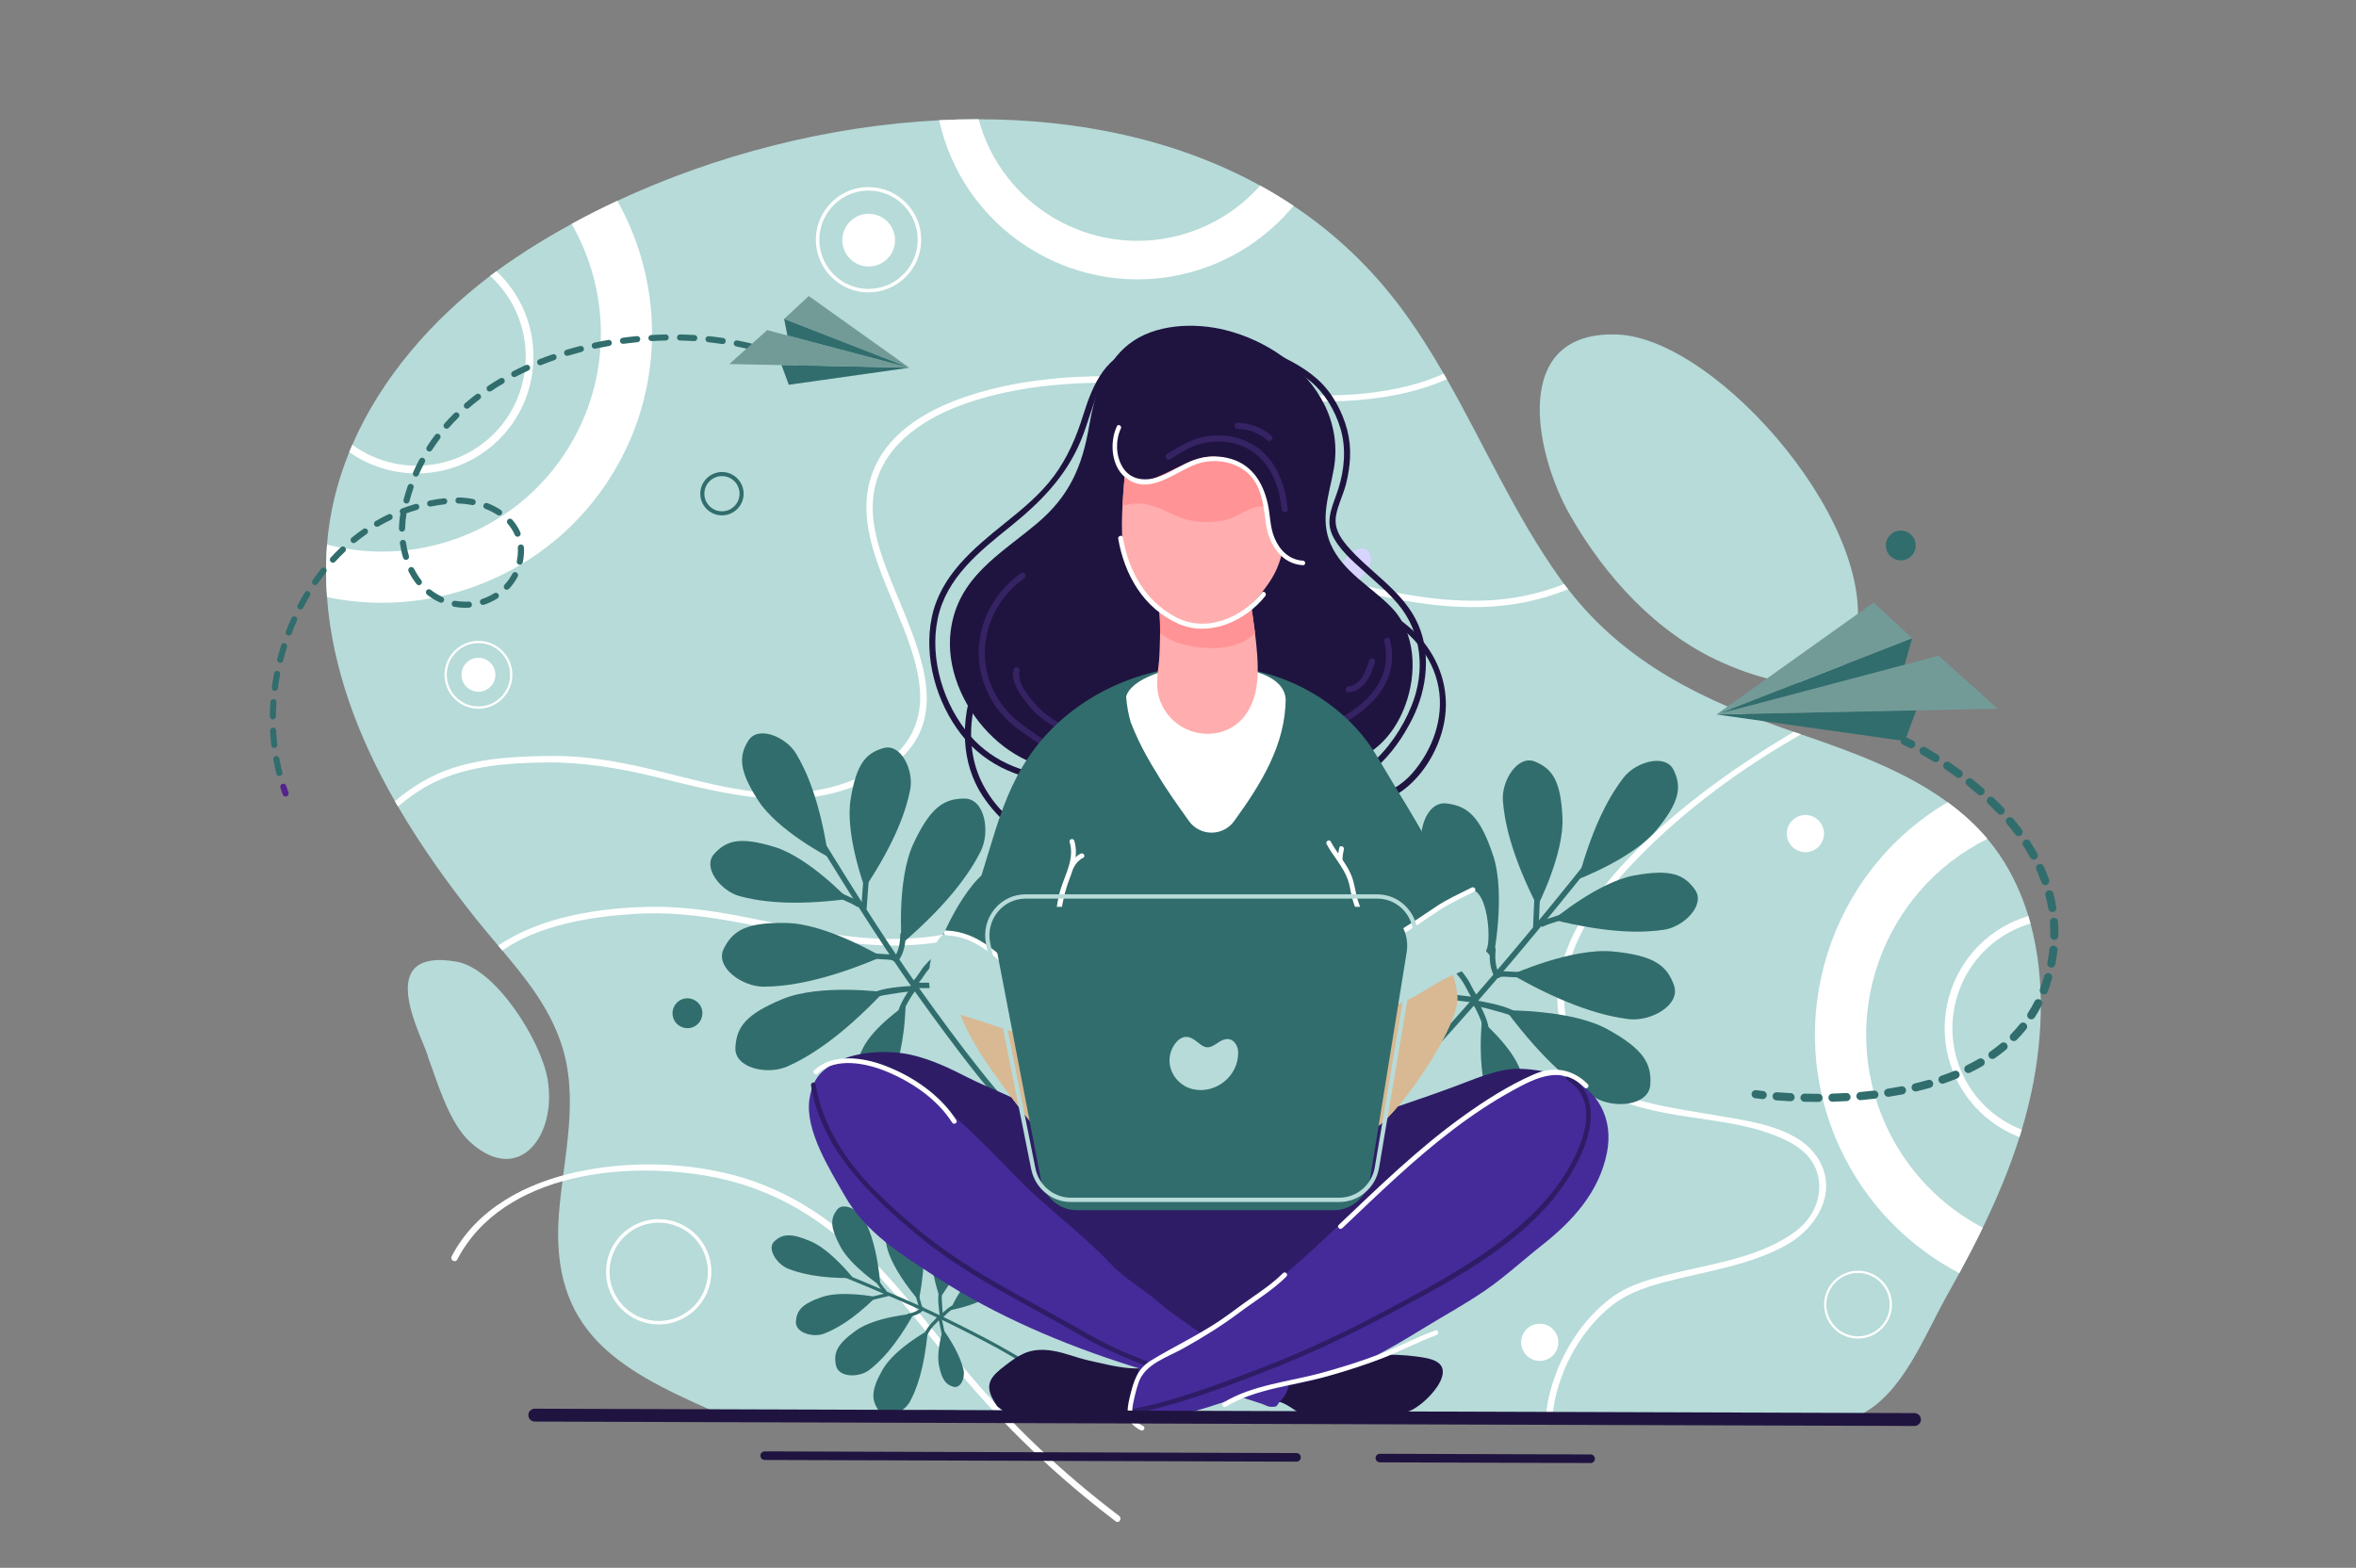 <?xml version="1.0" encoding="utf-8"?>
<!-- Generator: Adobe Illustrator 28.1.0, SVG Export Plug-In . SVG Version: 6.00 Build 0)  -->
<svg version="1.1" id="Ñëîé_1" xmlns="http://www.w3.org/2000/svg" xmlns:xlink="http://www.w3.org/1999/xlink" x="0px" y="0px"
	 viewBox="0 0 1160 772" style="enable-background:new 0 0 1160 772;" xml:space="preserve">
<rect x="0" y="0" width="1160" height="772" fill="#808080" stroke="none"/>
<style type="text/css">
	.st0{fill:#B6DBD9;}
	.st1{fill:#FFFFFF;}
	.st2{fill:#316D6D;}
	.st3{fill:#D7D4FF;}
	.st4{fill:#2E1D66;}
	.st5{fill:#1F1440;}
	.st6{fill:#352364;}
	.st7{fill:#D8B993;}
	.st8{fill:#FFADAE;}
	.st9{fill:#FF9395;}
	.st10{fill:#452B99;}
	.st11{fill:#729B98;}
	.st12{fill:#54238E;}
</style>
<path class="st0" d="M998.89,543.53c-1.04,4.28-2.19,8.53-3.44,12.73c-0.38,1.23-0.75,2.45-1.14,3.67
	c-4.84,15.31-11.06,30.13-18.07,44.58c-3.67,7.56-7.54,15.02-11.54,22.41c-2.13,3.92-4.29,7.83-6.48,11.71
	c-10.79,19.18-21.62,48.23-42.72,58.2c-14.43,6.81-39.64,1.21-54.94,1.9c-32.81,1.49-64.4,0.85-96.23,0.19
	c-1.1-0.02-2.2-0.04-3.3-0.06c-20.45-0.42-41.02-0.82-62.11-0.64c-49.84,0.43-95.74-0.43-145.58-0.31
	c-31.12,0.08-64.13-3.62-95.25-3.6c-27.89,0.02-83.18,10.99-108.16-0.02c-46.1-20.33-79.24-39.13-74.72-96.72
	c2.19-27.79,10.29-56.69,1.01-84.01c-6.02-17.72-17.22-31.65-28.94-45.57c-0.68-0.79-1.34-1.58-2.01-2.39
	c-3.58-4.23-7.18-8.47-10.67-12.85c-13.81-17.29-27.16-35.91-38.65-55.61c-0.51-0.88-1.02-1.76-1.53-2.65
	c-17.81-31.18-30.81-64.99-33.42-100.45c-0.54-7.31-0.63-14.69-0.24-22.12c0.06-1.26,0.15-2.51,0.25-3.77
	c1.26-15.88,5.08-31.1,10.93-45.51c0.5-1.2,1-2.41,1.52-3.6c14.27-32.9,39.11-61.35,67.84-83.16c1.02-0.78,2.06-1.55,3.1-2.31
	c3-2.21,6.03-4.34,9.1-6.4c8.85-5.94,18.18-11.59,27.92-16.9c7.29-3.99,14.81-7.79,22.52-11.38c48-22.38,103.46-36.91,158.46-39.68
	c6.48-0.33,12.95-0.49,19.4-0.49c49.28,0.04,97.43,9.98,138.66,32.67c5.6,3.08,11.08,6.4,16.42,9.96
	c20.08,13.41,38.14,30.26,53.42,50.92c7.52,10.18,14.25,20.85,20.55,31.78c0.52,0.9,1.04,1.8,1.54,2.69
	c18.6,32.68,33.77,67.41,55.71,98.08c0.67,0.92,1.33,1.84,2,2.74c0.66,0.88,1.32,1.74,1.99,2.6c28.62,36.87,67.19,55.15,111.09,70.2
	c0.19,0.06,0.39,0.14,0.58,0.2c1,0.34,2,0.69,3,1.04h0.01c24.48,8.39,50.88,17.85,72.18,33.43c7.19,5.25,13.81,11.2,19.58,18.04
	c2.12,2.51,4.13,5.17,6.01,7.93c6.28,9.25,10.91,19.42,14.16,30.09c0.37,1.21,0.72,2.43,1.05,3.67
	C1007.54,483.48,1005.65,515.54,998.89,543.53z"/>
<g>
	<path class="st1" d="M225.12,620.23c22.61-43.34,84.55-49.06,127.33-40.39c25.98,5.27,48.76,18.07,67.99,36.13
		c18.82,17.68,34.27,38.59,50.72,58.4c23.18,27.9,49.3,52.9,78.23,74.78c1.63,1.23,3.21-1.52,1.6-2.74
		c-27.6-20.88-52.78-44.7-75.03-71.22c-17.4-20.74-33.49-42.88-53.28-61.47c-18.77-17.62-40.95-30.56-66.19-36.26
		c-23.39-5.29-48.41-5.47-71.86-0.5c-25.23,5.34-49.91,18.01-62.25,41.66C221.45,620.44,224.18,622.04,225.12,620.23L225.12,620.23z
		"/>
</g>
<g>
	<g>
		<path class="st2" d="M431.33,638.64c0,0-16.8-3.36-26.7,0.04c-9.9,3.4-12.39,6.68-12.76,12.12c-0.36,5.43,8.35,7.95,13.69,5.95
			C410.91,654.74,419.53,650.24,431.33,638.64z"/>
		<path class="st2" d="M420.04,629.32c0,0-10.81-13.74-20.77-18.04c-9.95-4.29-14.08-3.66-17.98-0.07s1.19,11.27,6.67,13.47
			C393.46,626.88,403.15,629.54,420.04,629.32z"/>
		<path class="st2" d="M449.86,646.88c0,0-18.88,1.48-28.37,8.25c-9.49,6.76-11.16,11.12-9.9,17.19c1.26,6.06,11.28,6.14,16.35,2.3
			C433.02,670.78,440.82,663.21,449.86,646.88z"/>
		<path class="st2" d="M456.79,655.2c0,0-16.34,8.98-22.18,19.14c-5.84,10.16-5.6,14.92-2.08,20.1c3.53,5.18,12.55,1.23,15.57-4.41
			C451.14,684.39,455.14,674.15,456.79,655.2z"/>
		<path class="st2" d="M464.32,654.53c0,0-3.49,10.83-1.98,17.98c1.51,7.16,3.5,9.31,7.07,10.34c3.57,1.03,5.9-4.47,4.97-8.36
			C473.45,670.6,471.12,664.15,464.32,654.53z"/>
		<path class="st2" d="M433.49,633.13c0,0-14.53-9.61-19.69-19.24c-5.16-9.63-4.93-13.85-1.76-18.12
			c3.17-4.27,11.19,0.13,13.87,5.46C428.57,606.55,432.1,616.07,433.49,633.13z"/>
		<path class="st2" d="M452.37,640.37c0,0-13-14.68-15.74-26.5c-2.74-11.83-1.21-16.24,3.55-19.81c4.76-3.57,12.21,3.58,13.53,10.07
			C455.04,610.6,456.02,621.81,452.37,640.37z"/>
		<path class="st2" d="M462.75,639.21c0,0-6.39-18.39-4.28-30.09c2.11-11.7,5.29-15.05,11.17-16.34c5.88-1.29,10.04,8.12,8.72,14.46
			C477.02,613.6,473.51,624.04,462.75,639.21z"/>
		<path class="st2" d="M467.88,645.13c0,0,4.26-10.5,9.9-14.7c5.64-4.2,8.47-4.36,11.76-2.55c3.29,1.81,1.53,7.55-1.61,9.75
			C484.79,639.83,478.99,642.91,467.88,645.13z"/>
		<g>
			<path class="st2" d="M413.51,626.32c19.8,8.11,39.58,16.35,58.76,26c17.3,8.7,36.84,18.75,51.44,31.85
				c0.8,0.71-0.31,1.83-1.1,1.12c-14.48-13-33.96-22.97-51.11-31.59c-19.06-9.58-38.71-17.77-58.38-25.83
				C412.16,627.47,412.54,625.92,413.51,626.32L413.51,626.32z"/>
		</g>
		<g>
			<path class="st2" d="M431.57,629.35c1.81,1.81,2.89,4.16,4.66,5.99c0.74,0.77-0.36,1.89-1.1,1.12c-1.77-1.84-2.86-4.19-4.66-5.99
				C429.71,629.71,430.82,628.59,431.57,629.35L431.57,629.35z"/>
		</g>
		<g>
			<path class="st2" d="M427.04,639.04c3.32-0.81,6.63-1.62,9.95-2.43c0.99-0.24,1.45,1.34,0.45,1.58
				c-3.32,0.81-6.63,1.62-9.95,2.43C426.5,640.86,426.05,639.28,427.04,639.04L427.04,639.04z"/>
		</g>
		<g>
			<path class="st2" d="M447.11,646.9c1.98-0.34,4.58-1.18,5.98-2.66c0.7-0.74,1.87,0.44,1.17,1.17c-1.58,1.67-4.45,2.68-6.69,3.06
				C446.56,648.65,446.1,647.07,447.11,646.9L447.11,646.9z"/>
		</g>
		<g>
			<path class="st2" d="M451.96,636.77c0.5,1.12,0.8,2.32,1.14,3.49c0.21,0.7,0.71,3.03,1.14,3.27c0.93,0.51,0.16,1.89-0.77,1.38
				c-0.93-0.51-1.24-2.09-1.52-2.98c-0.46-1.44-0.74-2.99-1.36-4.38C450.17,636.59,451.53,635.8,451.96,636.77L451.96,636.77z"/>
		</g>
		<g>
			<path class="st2" d="M454.3,657.97c1.01-1.84,2.05-3.7,3.33-5.35c1.17-1.5,2.8-2.63,3.81-4.27c0.53-0.87,1.95-0.02,1.41,0.85
				c-0.9,1.46-2.23,2.55-3.37,3.8c-1.54,1.69-2.67,3.81-3.77,5.82C455.22,659.71,453.81,658.86,454.3,657.97L454.3,657.97z"/>
		</g>
		<g>
			<path class="st2" d="M463.96,636c-0.52,2.04-0.18,4.29-0.1,6.4c0.08,2.14,0.31,4.28,0.57,6.42c0.12,1.04-1.49,0.98-1.61-0.06
				c-0.49-4.13-1.44-9.21-0.42-13.23C462.65,634.53,464.21,635,463.96,636L463.96,636z"/>
		</g>
		<g>
			<path class="st2" d="M463.65,656.85c-0.63-2.67-1.02-5.37-1.76-8.01c-0.28-1.02,1.26-1.4,1.54-0.38
				c0.73,2.65,1.13,5.35,1.76,8.01C465.43,657.49,463.89,657.87,463.65,656.85L463.65,656.85z"/>
		</g>
		<g>
			<path class="st2" d="M470.51,644.01c-1.53,0.36-2.9,1.57-4.03,2.58c-1.11,0.99-2.29,2.08-3.03,3.4
				c-0.49,0.89-1.91,0.04-1.41-0.85c0.87-1.57,2.27-2.88,3.61-4.02c1.27-1.09,2.72-2.28,4.4-2.68
				C471.05,642.2,471.5,643.78,470.51,644.01L470.51,644.01z"/>
		</g>
	</g>
</g>
<g>
	<path class="st1" d="M712.39,186.73c-31.25,13.73-70.19,12.26-103.56,8.18c-22.09-2.69-43.55-6.72-65.89-6.5
		c-23.62,0.24-47.93,2.98-70.19,11.27c-19.96,7.43-39.48,21.17-42.62,43.75c-1.76,12.71,2.02,25.14,6.44,36.92
		c5.03,13.35,11.23,26.29,15.49,39.93c3.59,11.49,6.07,24.25,2.48,36.05c-4.18,13.74-15.91,22.5-28.38,28.46
		c-33.28,15.9-68.16,6.42-102.03-1.9c-18.67-4.59-37.06-7.74-56.34-7.44c-17.36,0.26-35.19,1.53-51.31,8.52
		c-7.6,3.29-14.3,7.9-20.53,13.16c-0.51-0.88-1.02-1.76-1.53-2.65c8.52-7.07,17.69-12.82,28.68-16.36
		c15.97-5.15,33.04-5.81,49.69-5.88c18.03-0.08,35.58,3.51,53.02,7.81c17.74,4.37,35.55,9.43,53.89,10.4
		c19.6,1.01,39.38-3.41,55.76-14.53c12.55-8.53,18.69-21.32,17.46-36.4c-1.14-14.01-6.86-27.46-12.15-40.32
		c-8.86-21.56-20.41-45.83-10.15-69c8.44-19.07,28.42-29.63,47.37-35.68c22.32-7.13,46.28-9.44,69.63-9.3
		c22.84,0.15,45,4.79,67.64,7.25c27.3,2.98,55.92,4.09,82.57-3.66c4.52-1.31,8.86-2.92,13.01-4.79
		C711.37,184.93,711.88,185.83,712.39,186.73z"/>
</g>
<g>
	<path class="st1" d="M772.08,290.15c-13.22,5.38-27.42,8.35-42.3,8.74c-29.55,0.79-58.68-6.93-86.83-15.05
		c-15.37-4.44-30.97-9.25-47.08-9.76c-15.64-0.49-30.8,3.85-43.6,12.86c-11.44,8.05-20.36,20.1-14.95,34.54
		c2.46,6.58,6.67,12.34,9.53,18.73c2.39,5.34,3.99,11.09,5.06,16.84c8.74,47.08-27.47,87.14-69.63,101.86
		c-26.49,9.24-54.41,7.66-81.57,2.66c-28.97-5.34-57.62-13.4-87.36-11.62c-21.8,1.31-47.36,5.27-66.07,18.06
		c-0.68-0.79-1.34-1.58-2.01-2.39c21.01-14.28,49.71-18.59,74.43-19.09c29.01-0.59,57.03,7.67,85.35,12.61
		c29.33,5.11,59.4,5.19,86.88-7.53c21.72-10.05,41.15-26.82,51.26-48.83c5.22-11.36,7.59-23.89,6.74-36.37
		c-0.94-13.62-6.01-24.86-12.28-36.74c-5.4-10.23-7.53-20.79-1.18-31.16c6.01-9.79,16.47-16.79,26.76-21.4
		c28.59-12.8,58.69-2.46,87,5.54c25.83,7.29,52.52,13.83,79.54,13.1c14.17-0.38,27.7-3.15,40.32-8.17
		C770.75,288.42,771.42,289.29,772.08,290.15z"/>
	<path class="st1" d="M809.45,266.07c-1.63,1.53-3.3,3.01-4.99,4.43c-0.74-0.52-1.1-1.58-0.26-2.39c1.08-1.05,2.31-1.89,2.6-3.58
		C807.67,265.03,808.56,265.55,809.45,266.07z"/>
</g>
<g>
	<path class="st1" d="M879.71,612.95c-18.53,10.4-40.51,13.1-60.75,18.54c-10.26,2.76-19.5,6.11-27.6,13.22
		c-12.65,11.08-21.55,26.58-25.4,42.9c-0.9,3.81-1.46,7.59-1.64,11.3c-1.1-0.02-2.2-0.04-3.3-0.06c0.46-7.8,2.42-15.57,5.18-22.77
		c5.48-14.3,14.59-27.53,26.86-36.84c7.68-5.82,16.81-8.64,26.03-11.07c20.87-5.51,44.79-8.04,63.04-20.43
		c8.36-5.67,13.9-14.01,13.57-24.36c-0.31-9.66-6.21-16.54-14.47-20.93c-19.33-10.25-43.31-10.54-64.34-15.02
		c-9.36-1.99-19.22-4.48-27.32-9.78c-7.87-5.14-13.73-13.88-17.59-22.32c-18.75-41.03,16.98-82.29,45.57-107.83
		c18.47-16.5,38.83-30.91,59.99-43.76c1.87-1.14,3.75-2.26,5.64-3.38c0.19,0.06,0.39,0.14,0.58,0.2c1,0.34,2,0.69,3,1.04
		c-29.37,16.69-57.17,37.12-80.38,60.96c-14.86,15.26-29.12,33.34-34.46,54.38c-4.93,19.41,0.41,41.23,15.44,55.05
		c7.08,6.5,17.13,9.31,26.23,11.47c10.77,2.56,21.75,4.09,32.65,5.97c16.3,2.82,40.07,5.81,49.34,21.74
		C905.01,587.41,894.22,604.81,879.71,612.95z"/>
</g>
<g>
	<g>
		<path class="st2" d="M756.96,446.33c0,0,13.18-25.71,12.33-43.78c-0.84-18.07-4.94-23.95-13.46-27.51
			c-8.53-3.55-16.6,9.35-15.87,19.2C740.68,404.09,743.87,420.67,756.96,446.33z"/>
		<path class="st2" d="M777.11,432.9c0,0,27.01-10.24,38.51-24.22c11.49-13.98,12.4-21.08,8.45-29.44
			c-3.95-8.35-18.59-4.19-24.65,3.61C793.36,390.65,784.61,405.09,777.11,432.9z"/>
		<path class="st2" d="M735.17,472.21c0,0,6.39-31.76-0.02-51c-6.41-19.25-12.62-24.35-22.91-25.58
			c-10.29-1.24-15.07,15.15-11.28,25.56C704.75,431.59,713.23,448.5,735.17,472.21z"/>
		<path class="st2" d="M718.64,479.04c0,0-6.78-31.67-20.33-46.78c-13.55-15.1-21.27-17.31-31.2-14.35
			c-9.93,2.96-7.79,19.9-0.17,27.93C674.56,453.89,689.08,466.03,718.64,479.04z"/>
		<path class="st2" d="M716.22,491.76c0,0-15.7-11.61-27.85-13.04c-12.15-1.42-16.52,0.66-19.83,5.96
			c-3.31,5.3,4.41,12.1,11.07,12.7C686.26,497.97,697.66,497.66,716.22,491.76z"/>
		<path class="st2" d="M764.78,452.87c0,0,22.12-18.59,39.92-21.8c17.81-3.22,24.45-0.54,29.82,6.98
			c5.37,7.52-5.41,18.27-15.17,19.76C809.59,459.29,792.72,459.89,764.78,452.87z"/>
		<path class="st2" d="M744.42,479.88c0,0,29.53-13.32,49.72-11.37s26.55,6.86,30.05,16.61c3.5,9.75-11.4,18.07-22.39,16.7
			C790.82,500.46,772.43,495.97,744.42,479.88z"/>
		<path class="st2" d="M741.45,497.52c0,0,32.39-0.47,50.14,9.36c17.75,9.83,21.62,16.87,20.96,27.2
			c-0.67,10.34-17.65,12.04-27.19,6.41C775.82,534.87,760.75,523.43,741.45,497.52z"/>
		<path class="st2" d="M729.6,502.72c0,0,14.83,12.71,18.93,24.23c4.1,11.52,3.05,16.25-1.38,20.66c-4.43,4.41-12.78-1.6-14.85-7.95
			C730.24,533.31,727.99,522.13,729.6,502.72z"/>
		<path class="st2" d="M782.64,422.36c-22.02,27.86-55.17,67.67-79.36,93.7l1.85,2.01c24.34-26.2,57.64-66.19,79.81-94.23
			C786.04,422.45,783.72,420.99,782.64,422.36z"/>
		<g>
			<path class="st2" d="M771.72,451.78c-3.73,1.98-7.99,2.48-11.75,4.38c-1.57,0.8-2.86-1.62-1.28-2.42
				c3.76-1.9,8.03-2.4,11.75-4.38C771.99,448.54,773.27,450.96,771.72,451.78L771.72,451.78z"/>
		</g>
		<g>
			<path class="st2" d="M758.31,439.08c-0.25,5.88-0.49,11.75-0.74,17.63c-0.07,1.76-2.81,1.65-2.74-0.11
				c0.25-5.88,0.49-11.75,0.74-17.63C755.65,437.21,758.39,437.32,758.31,439.08L758.31,439.08z"/>
		</g>
		<g>
			<path class="st2" d="M736.41,467.7c-0.38,3.44-0.24,8.15,1.47,11.24c0.85,1.55-1.57,2.82-2.42,1.28
				c-1.93-3.5-2.22-8.75-1.79-12.64C733.87,465.84,736.61,465.94,736.41,467.7L736.41,467.7z"/>
		</g>
		<g>
			<path class="st2" d="M750.37,481.17c-2.03,0.21-4.09,0.04-6.12-0.03c-1.21-0.04-5.18-0.49-5.76,0.09
				c-1.25,1.25-3.1-0.77-1.85-2.02c1.24-1.24,3.92-0.9,5.48-0.87c2.51,0.04,5.13,0.41,7.63,0.16
				C751.49,478.33,752.12,480.99,750.37,481.17L750.37,481.17z"/>
		</g>
		<g>
			<path class="st2" d="M715.37,473.46c2.47,2.65,4.97,5.37,7.01,8.38c1.86,2.74,2.91,6.03,5.07,8.57c1.14,1.34-0.87,3.2-2.02,1.85
				c-1.93-2.27-3.04-5.05-4.51-7.6c-1.99-3.45-4.86-6.44-7.57-9.34C712.15,474.02,714.17,472.17,715.37,473.46L715.37,473.46z"/>
		</g>
		<g>
			<path class="st2" d="M746.04,501.25c-3.02-1.96-6.79-2.63-10.19-3.65c-3.46-1.04-6.99-1.81-10.53-2.56
				c-1.72-0.36-0.88-2.97,0.84-2.61c6.84,1.44,15.41,2.65,21.37,6.51C749,499.91,747.52,502.21,746.04,501.25L746.04,501.25z"/>
		</g>
		<g>
			<path class="st2" d="M712.82,489.39c4.56,0.42,9.06,1.25,13.64,1.48c1.76,0.09,1.65,2.83-0.11,2.74
				c-4.58-0.24-9.08-1.07-13.64-1.48C710.96,491.97,711.06,489.23,712.82,489.39L712.82,489.39z"/>
		</g>
		<g>
			<path class="st2" d="M730.18,507.63c0.13-2.71-1.17-5.6-2.25-8.01c-1.06-2.36-2.26-4.89-4.03-6.81c-1.2-1.3,0.82-3.15,2.02-1.85
				c2.11,2.28,3.55,5.29,4.76,8.11c1.15,2.68,2.39,5.7,2.25,8.68C732.82,509.5,730.09,509.39,730.18,507.63L730.18,507.63z"/>
		</g>
	</g>
</g>
<g>
	<path class="st3" d="M645.19,299.13c0,0,5.9-10.54,5.82-18.11c-0.08-7.57-1.7-10.09-5.21-11.7c-3.51-1.62-7.08,3.66-6.93,7.78
		C639.03,281.23,640.11,288.21,645.19,299.13z"/>
	<path class="st3" d="M653.81,293.83c0,0,11.45-3.87,16.46-9.53c5.02-5.67,5.5-8.62,3.98-12.17c-1.52-3.55-7.7-2.04-10.36,1.13
		C661.25,276.42,657.37,282.32,653.81,293.83z"/>
	<path class="st3" d="M635.69,309.61c0,0,3.15-13.17,0.77-21.31c-2.39-8.14-4.9-10.37-9.18-11.04c-4.28-0.67-6.53,6.1-5.1,10.51
		S626.88,299.37,635.69,309.61z"/>
	<path class="st3" d="M628.67,312.22c0,0-2.35-13.34-7.78-19.86c-5.43-6.52-8.62-7.56-12.82-6.47c-4.19,1.09-3.56,8.2-0.5,11.67
		C610.64,301.04,616.52,306.33,628.67,312.22z"/>
	<path class="st3" d="M627.47,317.49c0,0-6.38-5.09-11.44-5.87c-5.06-0.78-6.91,0.02-8.38,2.19c-1.46,2.16,1.66,5.13,4.43,5.48
		C614.85,319.63,619.62,319.68,627.47,317.49z"/>
	<path class="st3" d="M648.36,301.98c0,0,9.53-7.43,17.02-8.5c7.49-1.07,10.23,0.15,12.36,3.37c2.13,3.22-2.54,7.55-6.64,8.03
		C666.98,305.35,659.93,305.34,648.36,301.98z"/>
	<path class="st3" d="M639.44,312.96c0,0,12.54-5.12,20.95-3.99c8.41,1.12,10.99,3.27,12.31,7.4c1.32,4.13-5.04,7.38-9.61,6.64
		C658.51,322.27,650.9,320.11,639.44,312.96z"/>
	<path class="st3" d="M637.93,320.29c0,0,13.54,0.3,20.81,4.68c7.27,4.38,8.78,7.38,8.34,11.69c-0.44,4.31-7.56,4.76-11.46,2.26
		C651.72,336.42,645.59,331.41,637.93,320.29z"/>
	<path class="st3" d="M632.9,322.28c0,0,6,5.54,7.54,10.42c1.54,4.88,1.03,6.84-0.89,8.61c-1.92,1.77-5.32-0.86-6.08-3.55
		C632.69,335.08,631.92,330.37,632.9,322.28z"/>
	<path class="st3" d="M656.29,289.5c-9.63,11.31-24.09,27.44-34.59,37.95l0.74,0.87c10.57-10.58,25.1-26.78,34.79-38.16
		C657.7,289.6,656.76,288.95,656.29,289.5z"/>
	<g>
		<path class="st3" d="M651.27,301.64c-1.59,0.77-3.38,0.91-4.98,1.65c-0.67,0.31-1.17-0.72-0.5-1.03c1.6-0.74,3.39-0.88,4.98-1.65
			C651.44,300.28,651.93,301.32,651.27,301.64L651.27,301.64z"/>
	</g>
	<g>
		<path class="st3" d="M645.86,296.12c-0.19,2.45-0.38,4.9-0.58,7.36c-0.06,0.73-1.2,0.65-1.14-0.09c0.19-2.45,0.38-4.9,0.58-7.36
			C644.78,295.3,645.92,295.39,645.86,296.12L645.86,296.12z"/>
	</g>
	<g>
		<path class="st3" d="M636.27,307.75c-0.21,1.43-0.22,3.4,0.44,4.72c0.33,0.66-0.7,1.16-1.03,0.5c-0.75-1.49-0.8-3.69-0.56-5.31
			C635.24,306.93,636.38,307.02,636.27,307.75L636.27,307.75z"/>
	</g>
	<g>
		<path class="st3" d="M641.9,313.59c-0.85,0.06-1.71-0.04-2.56-0.1c-0.51-0.04-2.16-0.29-2.41-0.05c-0.54,0.5-1.28-0.37-0.74-0.87
			c0.54-0.5,1.65-0.32,2.3-0.28c1.05,0.05,2.14,0.25,3.19,0.18C642.41,312.42,642.64,313.54,641.9,313.59L641.9,313.59z"/>
	</g>
	<g>
		<path class="st3" d="M627.39,309.84c0.99,1.15,2,2.32,2.8,3.61c0.74,1.17,1.13,2.57,1.99,3.66c0.46,0.58-0.41,1.32-0.87,0.74
			c-0.77-0.98-1.19-2.15-1.77-3.25c-0.78-1.47-1.93-2.77-3.02-4.02C626.04,310.02,626.91,309.28,627.39,309.84L627.39,309.84z"/>
	</g>
	<g>
		<path class="st3" d="M639.79,321.92c-1.23-0.86-2.8-1.2-4.2-1.68c-1.43-0.49-2.89-0.86-4.36-1.23c-0.71-0.18-0.32-1.25,0.39-1.08
			c2.84,0.71,6.4,1.34,8.83,3.05C641.04,321.4,640.39,322.34,639.79,321.92L639.79,321.92z"/>
	</g>
	<g>
		<path class="st3" d="M626.08,316.46c1.9,0.24,3.77,0.66,5.68,0.83c0.73,0.07,0.65,1.21-0.09,1.14c-1.91-0.17-3.78-0.58-5.68-0.83
			C625.27,317.5,625.35,316.36,626.08,316.46L626.08,316.46z"/>
	</g>
	<g>
		<path class="st3" d="M633.06,324.34c0.1-1.13-0.4-2.36-0.82-3.38c-0.41-1-0.87-2.08-1.58-2.91c-0.48-0.56,0.39-1.3,0.87-0.74
			c0.85,0.99,1.4,2.26,1.87,3.46c0.44,1.14,0.91,2.42,0.81,3.66C634.14,325.16,633,325.07,633.06,324.34L633.06,324.34z"/>
	</g>
</g>
<g>
	<g>
		<path class="st2" d="M425.81,437.22c0,0-9.84-26.37-6.98-43.76c2.86-17.39,7.49-22.62,16.14-25.09
			c8.65-2.47,15.01,10.93,13.19,20.38C446.33,398.19,441.37,413.87,425.81,437.22z"/>
		<path class="st2" d="M407.82,421.95c0,0-24.98-12.97-34.52-27.79c-9.54-14.82-9.61-21.8-4.85-29.44
			c4.76-7.64,18.46-1.95,23.45,6.28C396.89,379.22,403.71,394.18,407.82,421.95z"/>
		<path class="st2" d="M443.96,464.73c0,0-2.59-31.45,5.8-49.35c8.38-17.9,14.97-22.13,25.06-22.16
			c10.09-0.03,12.87,16.36,8.02,26.01C478,428.86,467.87,444.27,443.96,464.73z"/>
		<path class="st2" d="M459.18,473.21c0,0,10.15-29.88,24.96-42.96c14.82-13.08,22.54-14.34,31.81-10.35
			c9.27,3.99,5.29,20.13-2.99,27.05C504.68,453.86,489.26,463.96,459.18,473.21z"/>
		<path class="st2" d="M460.08,485.79c0,0,16.51-9.46,28.43-9.46c11.92,0,15.91,2.51,18.51,8.01c2.6,5.5-5.64,11.21-12.14,11.03
			C488.37,495.19,477.37,493.6,460.08,485.79z"/>
		<path class="st2" d="M417.49,442.66c0,0-19.3-20.49-36.16-25.62c-16.87-5.13-23.6-3.29-29.65,3.38
			c-6.05,6.67,3.16,18.29,12.44,20.84C373.41,443.8,389.66,446.29,417.49,442.66z"/>
		<path class="st2" d="M434.13,471.11c0,0-27.06-16.23-46.82-16.63c-19.76-0.4-26.47,3.64-30.96,12.67
			c-4.49,9.04,8.99,18.78,19.77,18.7C386.91,485.77,405.21,483.5,434.13,471.11z"/>
		<path class="st2" d="M435.01,488.51c0,0-31.29-4.12-49.57,3.39c-18.29,7.5-22.83,13.87-23.36,23.95
			c-0.52,10.08,15.72,13.65,25.58,9.28C397.53,520.76,413.41,511.39,435.01,488.51z"/>
		<path class="st2" d="M445.89,494.88c0,0-15.79,10.62-21.06,21.31c-5.27,10.69-4.79,15.38-1,20.15c3.78,4.77,12.55-0.1,15.27-6.01
			C441.81,524.41,445.25,513.84,445.89,494.88z"/>
		<g>
			<path class="st2" d="M401.27,412.29c18.27,29.64,36.76,59.2,57.35,87.31c18.56,25.34,39.91,53.89,64.85,73.28
				c1.36,1.06,2.86-1.15,1.51-2.2c-24.74-19.24-45.93-47.7-64.34-72.83c-20.46-27.92-38.82-57.29-56.98-86.74
				C402.77,409.67,400.36,410.82,401.27,412.29L401.27,412.29z"/>
		</g>
		<g>
			<path class="st2" d="M410.91,440.83c3.39,2.34,7.46,3.3,10.88,5.57c1.43,0.95,2.95-1.25,1.51-2.2
				c-3.42-2.27-7.49-3.24-10.88-5.57C411,437.65,409.49,439.85,410.91,440.83L410.91,440.83z"/>
		</g>
		<g>
			<path class="st2" d="M425.31,430.05c-0.43,5.71-0.85,11.43-1.28,17.14c-0.13,1.71,2.53,1.91,2.66,0.2
				c0.43-5.71,0.85-11.43,1.28-17.14C428.1,428.54,425.44,428.34,425.31,430.05L425.31,430.05z"/>
		</g>
		<g>
			<path class="st2" d="M443.27,460.22c-0.02,3.37-0.69,7.91-2.7,10.71c-1,1.4,1.2,2.91,2.2,1.51c2.27-3.17,3.14-8.21,3.16-12.03
				C445.94,458.71,443.28,458.5,443.27,460.22L443.27,460.22z"/>
		</g>
		<g>
			<path class="st2" d="M428.23,471.68c1.94,0.43,3.95,0.5,5.93,0.67c1.18,0.1,5.07,0.11,5.56,0.74c1.07,1.35,3.08-0.39,2.02-1.74
				c-1.06-1.34-3.69-1.31-5.21-1.47c-2.43-0.25-5.01-0.18-7.4-0.71C427.48,468.8,426.56,471.31,428.23,471.68L428.23,471.68z"/>
		</g>
		<g>
			<path class="st2" d="M462.97,468.18c-2.69,2.29-5.42,4.63-7.73,7.31c-2.11,2.44-3.5,5.51-5.87,7.72
				c-1.25,1.17,0.48,3.2,1.74,2.02c2.12-1.98,3.51-4.54,5.23-6.84c2.32-3.11,5.43-5.69,8.38-8.19
				C466.03,469.09,464.29,467.07,462.97,468.18L462.97,468.18z"/>
		</g>
		<g>
			<path class="st2" d="M430.15,491.6c3.14-1.55,6.87-1.78,10.28-2.38c3.47-0.61,6.97-0.96,10.48-1.28
				c1.71-0.16,1.18-2.77-0.52-2.62c-6.78,0.62-15.22,0.82-21.41,3.88C427.44,489.96,428.61,492.36,430.15,491.6L430.15,491.6z"/>
		</g>
		<g>
			<path class="st2" d="M463.64,483.89c-4.46-0.11-8.91,0.18-13.37-0.11c-1.71-0.11-1.92,2.55-0.2,2.66c4.45,0.29,8.91,0,13.37,0.11
				C465.15,486.59,465.36,483.93,463.64,483.89L463.64,483.89z"/>
		</g>
		<g>
			<path class="st2" d="M444.78,499.56c0.18-2.63,1.77-5.29,3.09-7.5c1.3-2.17,2.74-4.48,4.67-6.13c1.31-1.12-0.43-3.14-1.74-2.02
				c-2.3,1.97-4.03,4.72-5.52,7.31c-1.41,2.46-2.96,5.25-3.16,8.14C442.01,501.08,444.67,501.28,444.78,499.56L444.78,499.56z"/>
		</g>
	</g>
</g>
<path class="st0" d="M772.75,253.18c0.15,0.27,0.3,0.53,0.45,0.79c17.37,30.23,42.37,57.73,74.38,72.12
	c19.44,8.74,56.14,20.83,64.99-8.02c16.94-55.21-66.39-151.47-116.26-153.35C743.81,162.73,755.34,222.2,772.75,253.18z"/>
<path class="st0" d="M210.84,520.79c4.19,10.96,10.02,32.1,20.88,41.8c24.06,21.51,42.72-3.71,37.85-31.42
	c-3.31-18.8-25.5-54.4-44.94-57.67C182,466.34,209.2,512.57,210.84,520.79z"/>
<path class="st4" d="M399.43,537.12c5.97-19.54,34.49-21.11,49.28-17.69c10.08,2.33,18.78,6.55,28.01,11.24
	c9.94,5.05,20.57,8.65,30.3,14.38c23.75,14,50.38,22.4,78.09,23.51c24.24,0.97,50.5-6.34,73.28-13.87
	c19.32-6.38,38.97-12.69,58.12-19.81c8.86-3.29,20.12-8.26,29.59-8.58c11.46-0.39,38.15,4.57,37.5,16.64
	c-1.81,33.62-58.74,60.63-83.87,75.26c-15.87,9.24-31.95,18.18-47.78,27.48c-11.21,6.58-23.27,11.55-36.2,12.8
	c-25.09,2.42-51.67-8.91-72.91-21.26c-26.16-15.22-48.69-35.62-73.33-53.34C459.63,576.76,449.18,571.93,399.43,537.12z"/>
<path class="st5" d="M546.3,374.64c-3.56,1.13-7.08,2.4-10.72,3.23c-36.64,8.36-71.94-32.14-67.51-67.08
	c3.35-26.45,24.07-37.57,42.53-53.08c15.78-13.26,22.2-27.78,25.64-47.89c2.52-14.72,7.28-30.66,19.52-40.32
	c12.74-10.05,32.42-10.78,47.66-6.95c19.98,5.02,39.36,17.97,48.69,36.75c4.85,9.76,6.5,20.68,4.63,31.42
	c-2.17,12.5-7.04,24.69-1.59,37.18c6,13.73,19.93,20.88,29.95,31.2c12.07,12.44,12.65,32.41,6.8,48.18
	c-16.89,45.53-71.59,32.73-109.36,26.88c-9.59-1.49-19.38-3.28-28.92-1.48C551.13,373.16,548.71,373.87,546.3,374.64z"/>
<g>
	<path class="st5" d="M562.6,170.89c-17.72,2.51-24.5,18.17-29.27,33.49c-3.34,10.71-7.61,20.77-14.29,29.86
		c-6.76,9.19-15.59,16.36-24.42,23.47c-15.42,12.41-31.52,25.74-35.81,46.1c-4.17,19.76,2.18,42.02,14.46,57.82
		c12.39,15.95,31.21,23.37,51.06,23.54c1.93,0.02,1.93-2.98,0-3c-17.7-0.16-34.65-6.19-46.52-19.72
		c-13.24-15.11-20.29-38.03-16.11-57.84c4.24-20.11,20.45-33.03,35.64-45.26c14.9-11.99,27.6-24.75,34.98-42.77
		c6.9-16.85,9.14-39.69,31.08-42.8C565.3,173.51,564.49,170.62,562.6,170.89L562.6,170.89z"/>
</g>
<g>
	<path class="st5" d="M521.93,298.22c-39.22,7.43-59.89,61.33-37.93,93.97c7.23,10.75,18.5,21.58,32.33,20.97
		c1.92-0.08,1.93-3.09,0-3c-14.86,0.66-27.6-13.49-33.42-25.99c-4.97-10.66-5.81-22.97-3.67-34.44
		c4.2-22.52,20.04-44.18,43.49-48.62C524.63,300.75,523.82,297.86,521.93,298.22L521.93,298.22z"/>
</g>
<g>
	<path class="st5" d="M620.91,174.3c8.4,3.56,16.95,7.41,24.06,13.23c7.33,6,12.44,14.65,15.09,23.7
		c2.83,9.67,1.88,19.95-1.12,29.48c-2.29,7.27-6.49,14.78-3.1,22.42c3.2,7.21,10.05,13.05,15.79,18.21
		c5.73,5.15,11.67,10.11,16.64,16.03c11.9,14.16,13.56,33.21,6.71,50.19c-4.44,11.02-11.68,21.7-20.81,29.33
		c-4.32,3.61-8.98,6.63-13.97,9.21c-3.5,1.81-6.76,3.61-9.17,6.81c-1.16,1.54,1.44,3.04,2.59,1.51c2.87-3.81,7.73-5.33,11.72-7.63
		c4.33-2.5,8.47-5.57,12.23-8.87c7.43-6.51,13.3-15.07,17.72-23.85c7.6-15.12,9.73-34.01,1.6-49.39
		c-7.83-14.81-22.94-23.39-33.56-35.85c-3.86-4.52-6.62-9.09-5.46-15.29c0.97-5.22,3.53-10.03,4.84-15.17
		c2.21-8.69,2.91-17.75,0.64-26.51c-2.41-9.29-7.42-18.58-14.6-25.03c-7.6-6.82-17.02-11.18-26.33-15.12
		C620.67,170.96,619.14,173.54,620.91,174.3L620.91,174.3z"/>
</g>
<g>
	<path class="st6" d="M502.74,282.2c-15,10.6-23.31,28.56-20.23,46.89c1.53,9.11,5.87,17.56,12.22,24.24
		c7.81,8.21,18.9,12.48,26.2,21.22c1.24,1.48,3.35-0.65,2.12-2.12c-6.1-7.31-14.81-11.42-22.06-17.39
		c-7.21-5.93-12.5-13.98-14.81-23.05c-4.58-17.96,3.11-36.64,18.07-47.21C505.82,283.69,504.32,281.09,502.74,282.2L502.74,282.2z"
		/>
</g>
<g>
	<path class="st6" d="M499.05,329.6c-1.59,6.62,3.71,12.96,7.52,17.82c5.72,7.3,13.57,11.22,21.67,15.37
		c1.71,0.88,3.23-1.71,1.51-2.59c-6.45-3.31-13.22-6.39-18.32-11.69c-3.9-4.04-10.94-12.07-9.49-18.11
		C502.4,328.52,499.51,327.72,499.05,329.6L499.05,329.6z"/>
</g>
<g>
	<path class="st6" d="M681.55,315.9c4.97,20.73-11.89,33.72-28.81,41.31c-1.76,0.79-0.23,3.37,1.51,2.59
		c18.32-8.22,35.48-22.6,30.19-44.69C684,313.22,681.1,314.02,681.55,315.9L681.55,315.9z"/>
</g>
<g>
	<path class="st5" d="M632,295.56c15.91,0.03,32.59,0.59,47.29,7.36c14.49,6.67,26.15,19.7,29,35.65c2.72,15.22-2.99,30.8-13,42.25
		c-10.66,12.18-26.83,13.27-40.05,21.27c-1.65,1-0.14,3.59,1.51,2.59c11.35-6.88,25.36-8.28,35.76-16.89
		c9.24-7.65,15.91-19.41,18.35-31.09c5.25-25.05-10.08-48.45-33.2-57.73c-14.43-5.79-30.31-6.39-45.67-6.42
		C630.07,292.55,630.07,295.55,632,295.56L632,295.56z"/>
</g>
<path class="st2" d="M710.06,469.26c-3.68,3.23-8.71,9.32-13.64,10.46c-4.82,1.12-8.5-2.67-13.29-3.07
	c-21.21-1.78-43,9.35-63.22,14.52c-26.69,6.82-55.21,13.02-82.87,12.95c-12.53-0.03-24.93,1.73-37.08-1.99
	c-8.59-2.62-22.42-7.48-29.09-13.86c-11.34-10.83-0.09-25.31,4.89-36.75c12.34-28.31,14.68-58.46,34.28-83.7
	c37.36-48.12,116.29-55.25,158.3-8.54c3.66,4.07,6.92,8.5,9.69,13.23c9.87,16.82,20.51,33.21,29.47,50.56
	C715.26,438.11,725.67,455.53,710.06,469.26z"/>
<path class="st1" d="M554.46,342.98c0.6-2.09,2.04-3.93,3.96-5.55c1.92-1.62,4.32-3,6.83-4.15c5.03-2.31,10.54-3.73,13.79-4.43
	c5.53-1.19,11.27-1.35,17.01-0.98c2.87,0.18,5.74,0.5,8.58,0.89C616,329,632,333,633,344c0,22.51-12.05,42.01-25.39,60.36
	c-5.51,7.58-16.82,7.51-22.25-0.12c-5.29-7.44-10.74-14.95-15.57-23.1c-1.68-2.68-3.31-5.4-4.86-8.17
	c-3.11-5.55-5.92-11.33-8.25-17.46C555.61,351.81,554.84,347.7,554.46,342.98z"/>
<path class="st7" d="M678.21,554.72c-4,2.67-8.34,6.26-12.85,8.78c-1.67,0.93-3.36,1.71-5.07,2.24c0.04-0.95,0.81-3.02,2.04-5.81
	c1.95-4.42,5.08-10.62,8.37-16.96c5.94-11.52,12.38-23.5,13.21-26.18c1.64-5.27,2.5-10.09,3.08-15.58
	c1.11-10.45,6.85-18.91,14.59-27.55c3.13-3.51,6.59-7.04,10.2-10.74c0.63,9.22,4.79,18.26,5.69,27.47
	C718.91,505.09,689.35,547.31,678.21,554.72z"/>
<path class="st7" d="M522.67,543.15c-0.71,5.19-1.89,10.25-2.63,15.41c-0.32,2.24-0.55,4.51-0.61,6.81c0,0.12-0.01,0.24-0.01,0.36
	c-0.1-0.07-0.18-0.16-0.27-0.24c-9.25-8.03-31.53-38.72-37.56-48.82c-4.28-7.16-11.6-19.85-10.68-28.41
	c4.7,1.53,8.65,4.33,12.51,6.68c2.16,1.32,4.29,2.48,6.51,3.22c4.93,1.63,15.45,1.93,18.7,6.21
	C511.6,508.31,523.27,538.69,522.67,543.15z"/>
<path class="st5" d="M628.84,690.05c4.38,0.67,8.47,4.52,12.39,6.6c6.51,3.44,13.07,4.31,20.4,3.96c5.85-0.28,11.94-1.37,17.72-2.58
	c5.29-1.1,11.7-1.42,16.55-4.15c5.22-2.94,12.31-9.97,14.05-15.74c2.48-8.22-6.24-9.3-12.43-10.17
	c-12.01-1.68-26.67-0.76-38.56,0.41c-7.22,0.71-14.16,1.9-21.33,2.66C629.47,671.92,622.71,672.86,628.84,690.05z"/>
<path class="st5" d="M571.26,672.11c-11.86,3.79-22.91,0.53-34.86-2.11c-7.39-1.63-14.25-4.9-21.79-5.28
	c-8.42-0.43-13.03,2.57-19.62,7.61c-6.71,5.13-10.37,8.88-6.15,16.66c0.72,1.32,1.42,2.46,2.14,3.42c5.6,5.14,13.48,6.24,21.51,6.7
	c1.61,0.09,3.22,0.16,4.82,0.23c15.39,0.23,30.18,0.23,45.9-3.14c1.36-0.53,2.7-1.19,4.01-2.01s2.57-1.8,3.8-2.97
	c1.07-0.94,2-1.95,2.75-3.04C576.74,683.85,576.78,678.54,571.26,672.11z"/>
<path class="st7" d="M678.21,554.72c-4,2.67-8.34,6.26-12.85,8.78c-1.63-1.01-2.59-2.22-3.03-3.57c-1.58-4.75,3.25-11.23,8.37-16.96
	c3.17-3.57,6.44-6.86,8.33-9.25c4.57-5.82,7.4-12.68,11.6-18.62c3.74-5.29,8.71-10.21,11.53-16.12c3.35-7.07,2.76-17.38-0.57-25.32
	c3.13-3.51,6.59-7.04,10.2-10.74c0.63,9.22,4.79,18.26,5.69,27.47C718.91,505.09,689.35,547.31,678.21,554.72z"/>
<path class="st7" d="M521.04,563.95c-0.3,0.63-0.87,1.1-1.62,1.43c-0.08,0.05-0.19,0.08-0.29,0.12
	c-9.25-8.03-31.53-38.72-37.56-48.82c-4.28-7.16-11.6-19.85-10.68-28.41c4.7,1.53,8.65,4.33,12.51,6.68
	c1.28,1.74,2.56,3.41,3.33,4.94c2.14,4.27,3.97,8.71,6.01,12.92c3.86,7.97,8.55,15.87,13.66,23c1.94,2.7,10.48,15.1,13.63,22.76
	C521.04,560.99,521.5,562.94,521.04,563.95z"/>
<path class="st0" d="M669.58,474.5c0.18-0.28,0.46-0.5,0.73-0.71c4.87-3.76,9.14-8.23,14.26-11.68c7.7-5.2,14.9-10.89,22.94-15.6
	c4.21-2.47,8.71-4.3,13.01-6.58c1.09-0.58,2.7-2.06,4.06-1.86c7.86,1.17,9.53,23.56,7.55,29.04c-2.83,7.83-10.42,10.27-17.4,13.27
	c-8.98,3.86-16.61,10.33-25.74,13.82c-2.37,0.91-4.89,1.59-7.41,1.35c-8.52-0.79-11.44-12.72-12.19-19.64
	c-0.04-0.41-0.08-0.84,0.09-1.22C669.5,474.63,669.54,474.57,669.58,474.5z"/>
<path class="st0" d="M511.72,509.99c-0.02,0.03-0.03,0.05-0.05,0.08c-0.23,0.3-0.65,0.37-1.02,0.39c-2.73,0.18-5.44-0.48-8.06-1.27
	c-12.43-3.73-24.44-8.25-37.02-11.55c-12.12-3.19-8.91-28.96-2.65-36.14c5.26-6.03,14.87-0.46,19.76,3.55
	c6,4.92,12.21,9.6,17.17,15.63c6.85,8.33,9.95,17.84,11.92,28.28C511.83,509.31,511.89,509.69,511.72,509.99z"/>
<path class="st1" d="M767.27,660.96c0,5.06-4.1,9.16-9.16,9.16c-5.06,0-9.16-4.1-9.16-9.16c0-5.06,4.1-9.16,9.16-9.16
	C763.17,651.8,767.27,655.9,767.27,660.96z"/>
<path class="st1" d="M898.07,410.47c0,5.06-4.1,9.16-9.16,9.16c-5.06,0-9.16-4.1-9.16-9.16c0-5.06,4.1-9.16,9.16-9.16
	C893.97,401.31,898.07,405.41,898.07,410.47z"/>
<circle class="st1" cx="235.56" cy="332.26" r="8.36"/>
<g>
	<path class="st1" d="M235.56,315.56c-6.08,0-11.42,3.28-14.33,8.15c-1.51,2.5-2.37,5.43-2.37,8.55c0,5.6,2.78,10.58,7.02,13.61
		c2.74,1.95,6.07,3.1,9.68,3.1c9.21,0,16.71-7.5,16.71-16.71C252.27,323.05,244.77,315.56,235.56,315.56z M235.56,347.86
		c-3.91,0-7.5-1.45-10.23-3.84c-3.28-2.87-5.36-7.08-5.36-11.76c0-2.37,0.53-4.63,1.49-6.64c2.49-5.28,7.87-8.95,14.1-8.95
		c8.6,0,15.6,7,15.6,15.59C251.16,340.86,244.16,347.86,235.56,347.86z"/>
</g>
<g>
	<path class="st1" d="M914.81,625.71c-6.08,0-11.42,3.28-14.33,8.15c-1.51,2.5-2.37,5.43-2.37,8.55c0,5.6,2.78,10.58,7.02,13.61
		c2.74,1.95,6.07,3.1,9.68,3.1c9.21,0,16.71-7.5,16.71-16.71C931.52,633.2,924.02,625.71,914.81,625.71z M914.81,658.01
		c-3.91,0-7.5-1.45-10.23-3.84c-3.28-2.87-5.36-7.08-5.36-11.76c0-2.37,0.53-4.63,1.49-6.64c2.49-5.28,7.87-8.95,14.1-8.95
		c8.6,0,15.6,7,15.6,15.59C930.41,651.01,923.41,658.01,914.81,658.01z"/>
</g>
<ellipse transform="matrix(0.914 -0.406 0.406 0.914 -11.069 183.965)" class="st1" cx="427.62" cy="118.05" rx="12.98" ry="12.98"/>
<circle class="st2" cx="935.87" cy="268.6" r="7.35"/>
<ellipse transform="matrix(0.925 -0.381 0.381 0.925 -164.489 166.503)" class="st2" cx="338.32" cy="498.73" rx="7.35" ry="7.35"/>
<g>
	<path class="st1" d="M427.62,92.12c-9.44,0-17.72,5.09-22.24,12.65c-2.34,3.88-3.68,8.42-3.68,13.27c0,8.7,4.31,16.41,10.9,21.12
		c4.25,3.03,9.42,4.81,15.02,4.81c14.3,0,25.94-11.64,25.94-25.94C453.56,103.76,441.92,92.12,427.62,92.12z M427.62,142.26
		c-6.07,0-11.64-2.25-15.88-5.96c-5.09-4.45-8.32-10.98-8.32-18.25c0-3.68,0.83-7.18,2.32-10.31c3.87-8.2,12.22-13.89,21.88-13.89
		c13.36,0,24.22,10.86,24.22,24.2C451.84,131.4,440.97,142.26,427.62,142.26z"/>
</g>
<g>
	<path class="st1" d="M324.32,600.32c-9.44,0-17.72,5.09-22.24,12.65c-2.34,3.88-3.68,8.42-3.68,13.27c0,8.7,4.31,16.41,10.9,21.12
		c4.25,3.03,9.42,4.81,15.02,4.81c14.3,0,25.94-11.64,25.94-25.94C350.26,611.96,338.62,600.32,324.32,600.32z M324.32,650.46
		c-6.07,0-11.64-2.25-15.88-5.96c-5.09-4.45-8.32-10.98-8.32-18.25c0-3.68,0.83-7.18,2.32-10.31c3.87-8.2,12.22-13.89,21.88-13.89
		c13.36,0,24.22,10.86,24.22,24.2C348.54,639.6,337.68,650.46,324.32,650.46z"/>
</g>
<g>
	<path class="st1" d="M966.82,530.07c-3.62-7.31-5.42-15.11-5.53-22.8c-0.38-20.1,10.65-39.66,29.87-49.16
		c2.8-1.38,5.67-2.5,8.57-3.37c-0.33-1.24-0.68-2.45-1.05-3.67c-3.12,0.92-6.2,2.12-9.21,3.61c-18.78,9.29-30.25,27.56-31.81,47.05
		c-0.82,10.04,0.98,20.38,5.75,30.03c6.65,13.44,17.89,23.15,30.89,28.17c0.39-1.22,0.76-2.44,1.14-3.67
		C983.4,551.56,972.99,542.55,966.82,530.07z"/>
</g>
<g>
	<path class="st1" d="M928.79,554.64c-24.54-52.93-2.23-115.81,49.73-141.58c-5.77-6.85-12.38-12.79-19.58-18.04
		c-58.12,34.18-81.97,107.8-53.02,170.22c12.74,27.5,33.79,48.6,58.78,61.69c3.99-7.38,7.87-14.84,11.54-22.41
		C956.07,593.92,939.09,576.85,928.79,554.64z"/>
</g>
<g>
	<path class="st1" d="M252.59,143.08c-2.42-3.55-5.17-6.72-8.19-9.53c-1.04,0.76-2.07,1.53-3.1,2.31c3.01,2.74,5.75,5.87,8.15,9.36
		c16.76,24.45,10.49,57.98-13.92,74.71c-19.25,13.2-44.16,12.11-62.06-0.92c-0.52,1.19-1.02,2.4-1.52,3.6
		c19.1,13.45,45.37,14.42,65.73,0.45C263.83,205.16,270.54,169.25,252.59,143.08z"/>
</g>
<g>
	<path class="st1" d="M303.95,98.87c-7.71,3.59-15.23,7.38-22.52,11.38c18.22,31.69,19.9,71.89,0.89,106.09
		c-24.34,43.78-74.94,63.95-121.29,51.8c-0.11,1.26-0.19,2.51-0.25,3.77c-0.39,7.44-0.3,14.81,0.24,22.12
		c55.43,11.6,114.42-13.42,143.34-65.44C327.56,186.82,325.78,137.78,303.95,98.87z"/>
</g>
<g>
	<path class="st1" d="M620.47,91.37c-10.27,11.6-23.97,20.38-40.05,24.59c-43,11.22-87.07-14.43-98.61-57.26
		c-6.44,0-12.92,0.16-19.4,0.49c0.26,1.25,0.56,2.49,0.89,3.73c13.92,53.28,68.61,85.32,121.91,71.4
		c21.06-5.5,38.78-17.36,51.68-32.98C631.55,97.77,626.07,94.46,620.47,91.37z"/>
</g>
<path class="st8" d="M619.11,333.81c-0.12,1.82-0.33,3.63-0.64,5.4c-1.99,11.39-9.18,20.61-21.1,21.97
	c-10.5,1.2-20.71-4.45-25.26-13.97c-3.6-7.53-2.25-13.92-1.43-21.91c0.29-2.81,1.61-33.44-1.54-33.55c44.53,1.56,44.51-5,46.7,6
	c0.38,1.95,0.7,3.92,0.99,5.88c0.4,2.65,0.76,5.32,1.08,8.01C618.76,318.82,619.61,326.46,619.11,333.81z"/>
<path class="st9" d="M617.92,311.66c-0.43,0.5-0.91,0.95-1.43,1.38c-8.66,7.26-22.35,6.95-32.58,4.6c-5.15-1.18-9.16-3.18-12.7-5.87
	c-0.01-6.72-0.45-13.5-2.06-20c44.53,1.56,44.51-5,46.7,6c0.38,1.95,0.7,3.92,0.99,5.88C617.24,306.3,617.6,308.97,617.92,311.66z"
	/>
<path class="st10" d="M590.81,656.25c-6.75-4.93-13.45-8.95-19.81-14.53c-7.8-6.84-17.15-11.92-24.32-19.54
	c-13.88-14.77-30.41-26.52-44.62-40.94c-16.76-17.01-35.25-37-55.86-49.11c-16.26-9.56-43.79-17.44-47.67,9.23
	c-2.22,15.26,9.98,34.41,17.29,47.28c10.48,18.44,27.81,28.96,45.03,40.15c29.49,19.15,62.75,33.27,96.41,43.91
	c17.33,5.48,35.19,9.6,52.58,14.84c3.71,1.12,7.37,2.46,11.09,3.58c1.38,0.42,3.3,1.61,4.73,1.61c3.92,0.01,2.5-0.47,4.61-2.65
	c7.03-7.27,5.98-17.99-3.4-22.2C621.26,665.34,614.7,665,590.81,656.25z"/>
<path class="st8" d="M633.49,254.93c-0.45,10.74-2.12,21.64-7.54,30.25c-1.84,2.93-4,5.9-6.43,8.69
	c-9.5,10.97-23.04,19.41-36.74,12.79c-8.21-3.96-15.98-10.06-21.58-17.57c-4.64-6.21-7.78-13.4-8.44-21.11
	c-0.55-6.39-0.44-12.77-0.08-19.12c0.41-7.43,1.18-14.8,1.7-22.08c9.38-6.26,17.53-11,24.67-14.44
	c22.76-10.98,35.34-8.75,45.45-0.38c5.04,4.17,7.37,10.33,8.4,16.67c0.51,3.15,0.69,6.35,0.72,9.36
	C633.65,243.34,633.75,249.11,633.49,254.93z"/>
<path class="st9" d="M633.49,254.93c-2.61-2.83-5.97-4.89-10.05-5.46c-8-1.1-14.08,5.57-21.43,6.89
	c-6.32,1.13-13.39,1.01-19.44-1.05c-7.62-2.57-13.4-7.01-21.59-7.4c-2.37-0.11-5.35,0.5-8.33,0.95c0.41-7.43,1.18-14.8,1.7-22.08
	c9.38-6.26,17.53-11,24.67-14.44c6.36-0.71,12.87-0.68,19.44-0.08c10.04,0.91,20.34,2.12,28.38,8.86c2.24,1.88,4.3,4.39,6.03,7.51
	c0.51,3.15,0.69,6.35,0.72,9.36C633.65,243.34,633.75,249.11,633.49,254.93z"/>
<g>
	<path class="st1" d="M550.57,265.31c3.07,17.75,12.52,34.32,29.71,41.87c15.2,6.67,32.96-1.38,42.71-13.7
		c0.94-1.19-0.73-2.88-1.68-1.68c-9.97,12.59-27.76,20.05-42.75,11.89c-15.04-8.18-22.87-22.69-25.69-39.01
		C552.6,263.18,550.31,263.81,550.57,265.31L550.57,265.31z"/>
</g>
<g>
	<path class="st1" d="M653.17,415.62c3.18,6.02,8.19,11.12,10.48,17.6c0.98,2.78,1.29,5.71,1.99,8.55
		c0.85,3.47,2.33,6.73,3.26,10.18c0.4,1.48,2.69,0.85,2.29-0.63c-0.92-3.45-2.42-6.71-3.26-10.18c-0.83-3.45-1.26-6.92-2.63-10.22
		c-2.49-5.97-7.06-10.81-10.08-16.5C654.51,413.06,652.46,414.26,653.17,415.62L653.17,415.62z"/>
</g>
<g>
	<path class="st1" d="M661.02,422.77c-0.04-1.58,0.42-3.07,0.66-4.61c0.23-1.5-2.06-2.14-2.29-0.63c-0.27,1.75-0.79,3.45-0.75,5.25
		C658.68,424.29,661.06,424.3,661.02,422.77L661.02,422.77z"/>
</g>
<g>
	<path class="st1" d="M521.57,456.57c0.83-8.15,1.93-15.72,4.86-23.4c2.37-6.22,4.51-12.58,2.5-19.18
		c-0.45-1.46-2.74-0.84-2.29,0.63c2.39,7.84-1.73,15.09-4.15,22.35c-2.1,6.3-2.62,13.02-3.29,19.59
		C519.03,458.09,521.41,458.08,521.57,456.57L521.57,456.57z"/>
</g>
<g>
	<path class="st1" d="M528.45,427.59c0.98-2.11,2.74-4.19,4.86-5.21c1.38-0.67,0.17-2.72-1.2-2.05c-2.43,1.18-4.58,3.63-5.71,6.06
		C525.75,427.77,527.8,428.98,528.45,427.59L528.45,427.59z"/>
</g>
<g>
	<path class="st1" d="M686.14,462.53c7.71-4.11,14.81-9.16,22.06-14.02c5.58-3.74,11.63-6.42,17.61-9.43
		c1.37-0.69,0.16-2.74-1.2-2.05c-5.98,3.02-12.03,5.69-17.61,9.43c-7.25,4.86-14.34,9.91-22.06,14.02
		C683.59,461.2,684.79,463.25,686.14,462.53L686.14,462.53z"/>
</g>
<g>
	<path class="st1" d="M465.97,460.55c15.68,0.8,24.29,11.61,35.6,20.81c1.18,0.96,2.87-0.71,1.68-1.68
		c-11.91-9.69-20.84-20.67-37.28-21.51C464.45,458.09,464.45,460.47,465.97,460.55L465.97,460.55z"/>
</g>
<path class="st2" d="M656.86,595.89H530.11c-8.57,0-15.95-6.4-17.67-15.32l-21.36-111.09c-2.28-11.87,6.26-22.97,17.67-22.97h166.07
	c11.18,0,19.66,10.69,17.77,22.38l-17.95,111.09C673.15,589.18,665.64,595.89,656.86,595.89z"/>
<g>
	<g>
		<path class="st0" d="M659.41,591.87H527.2c-9.4,0-17.59-6.8-19.47-16.16l-22.28-111.09c-1.21-6.04,0.32-12.23,4.2-16.97
			c3.78-4.62,9.35-7.27,15.26-7.27h173.23c5.8,0,11.28,2.56,15.06,7.03c3.88,4.58,5.52,10.63,4.52,16.58l-18.73,111.09
			C677.35,584.81,669.12,591.87,659.41,591.87z M504.92,442.49c-5.28,0-10.24,2.37-13.63,6.49c-3.48,4.25-4.85,9.79-3.77,15.21
			l22.28,111.09c1.68,8.38,9,14.47,17.39,14.47h132.22c8.67,0,16.03-6.32,17.5-15.03l18.73-111.09c0.9-5.34-0.57-10.76-4.05-14.87
			c-3.37-3.99-8.28-6.28-13.45-6.28H504.92z"/>
	</g>
</g>
<path class="st0" d="M609.54,517.15c0.06,0.37,0.09,0.75,0.09,1.12c0.1,11.95-11.28,20.34-21.86,18.15
	c-0.78-0.16-1.55-0.38-2.31-0.66c-6.46-2.39-11.06-9.52-9.25-16.86c0.84-3.41,3.43-7.55,6.89-8.23c3.36-0.66,5.8,2.17,8.38,3.91
	c3.81,2.58,5.88,0.2,9.2-1.78c1.41-0.84,3.06-1.43,4.65-1.07C607.64,512.24,609.17,514.64,609.54,517.15z"/>
<g>
	<path class="st4" d="M399.31,534.48c4.99,31.23,28.69,53.84,51.78,73.2c24.76,20.75,54.32,34.31,82.02,50.51
		c15.83,9.26,33.15,14.84,49.99,21.92c1.41,0.59,2.02-1.71,0.63-2.29c-9.19-3.86-18.59-7.2-27.8-11
		c-9.83-4.06-18.88-9.17-28.11-14.42c-17.03-9.68-34.52-18.57-51.07-29.07c-16.63-10.55-32.04-23.2-45.96-37.13
		c-14.16-14.19-25.98-32.24-29.2-52.34C401.36,532.35,399.07,532.99,399.31,534.48L399.31,534.48z"/>
</g>
<path class="st10" d="M560.91,673.82c17.88-11.58,35.52-19.69,53.15-31.97c19.16-13.34,35.85-29.9,52.92-45.8
	c17.22-16.05,33.93-30.55,53.26-44.02c13-9.06,32.23-28.56,49.76-22.17c16.93,6.16,24.61,21.02,21.13,38.05
	c-3.9,19.1-16.71,33.26-31.83,45.16c-9.36,7.37-18.21,15.58-27.98,22.3c-9.94,6.84-20.44,12.52-30.64,18.78
	c-17.63,10.82-33.62,20.15-53.78,25.21c-16,4.02-32.23,6.85-47.77,12.13c-12.27,4.17-23.4,6.45-35.78,8.55
	c-0.63,0.11-1.26,0.23-1.9,0.37c-3.13,0.69-5.97-1.97-5.49-5.14C556.63,690.95,558.74,682.34,560.91,673.82z"/>
<g>
	<path class="st4" d="M556.28,696.44c22.37-4.12,44.39-12.55,65.57-20.67c22.12-8.48,43.41-18.66,64.28-29.86
		c34.28-18.39,73.49-38.65,91.34-75.25c6.69-13.73,10.36-31.4-4.64-40.93c-1.29-0.82-2.49,1.23-1.2,2.05
		c15.54,9.88,8.66,29.18,1.42,42.21c-9.01,16.19-22.74,28.94-37.58,39.77c-16.12,11.76-33.87,21.18-51.43,30.58
		c-20.1,10.76-40.6,20.57-61.88,28.78c-21.47,8.28-43.82,16.85-66.51,21.03C554.15,694.42,554.78,696.72,556.28,696.44
		L556.28,696.44z"/>
</g>
<g>
	<path class="st1" d="M562.88,702.23c-4.84-2.4-6.07-5.73-5.04-10.79c0.73-3.59,1.61-7.34,2.82-10.81
		c3.15-9.04,14.13-12.31,21.82-16.61c9.57-5.34,18.9-11.08,27.67-17.66c7.8-5.86,16.3-10.86,23.23-17.79
		c1.08-1.08-0.6-2.77-1.68-1.68c-4.71,4.72-10.14,8.46-15.6,12.25c-5.34,3.7-10.44,7.74-15.84,11.35
		c-10.82,7.23-22.54,12.71-33.61,19.46c-6.89,4.2-8.48,10.24-10.34,17.72c-1.83,7.34-2.11,12.91,5.38,16.62
		C563.05,704.96,564.26,702.91,562.88,702.23L562.88,702.23z"/>
</g>
<g>
	<path class="st1" d="M660.85,604.79c17.65-16.73,35.13-33.78,54.52-48.52c9.34-7.1,19.11-13.65,29.4-19.3
		c11.84-6.51,24.18-12.62,35.33-1.43c1.08,1.09,2.76-0.6,1.68-1.68c-7.58-7.6-17.02-9.03-26.77-4.75
		c-12.4,5.44-24.1,12.93-35.06,20.83c-21.88,15.77-41.25,34.66-60.78,53.18C658.05,604.17,659.74,605.84,660.85,604.79
		L660.85,604.79z"/>
</g>
<g>
	<path class="st1" d="M402.54,528.73c8.85-8.42,24.08-5.24,34.21-1c12.45,5.21,24.73,13.54,32.07,25.06c0.82,1.29,2.88,0.1,2.05-1.2
		c-7.96-12.49-21.59-21.7-35.28-26.89c-10.65-4.04-25.68-6.26-34.73,2.35C399.75,528.1,401.43,529.78,402.54,528.73L402.54,528.73z"
		/>
</g>
<g>
	<path class="st1" d="M603.56,692.67c14.59-8.89,33.47-10.35,49.7-14.91c9.06-2.54,18.08-5.38,26.86-8.76
		c9.21-3.54,17.93-8.23,27.22-11.61c1.43-0.52,0.81-2.82-0.63-2.29c-9.29,3.37-18.01,8.06-27.22,11.61
		c-9.39,3.62-19.04,6.61-28.74,9.28c-15.91,4.38-34.08,5.9-48.39,14.63C601.05,691.41,602.25,693.46,603.56,692.67L603.56,692.67z"
		/>
</g>
<g>
	<path class="st5" d="M942.61,702.16c0,0-0.01,0-0.01,0l-679.31-2.17c-1.75-0.01-3.16-1.43-3.16-3.18c0.01-1.75,1.42-3.16,3.17-3.16
		c0,0,0.01,0,0.01,0l679.31,2.17c1.75,0.01,3.16,1.43,3.16,3.18C945.78,700.75,944.36,702.16,942.61,702.16z"/>
</g>
<g>
	<path class="st5" d="M783.16,720.41C783.15,720.41,783.15,720.41,783.16,720.41l-103.77-0.33c-1.17,0-2.11-0.95-2.11-2.12
		c0-1.16,0.95-2.11,2.11-2.11c0,0,0,0,0.01,0l103.76,0.33c1.17,0,2.11,0.95,2.11,2.12C785.27,719.47,784.32,720.41,783.16,720.41z"
		/>
</g>
<g>
	<path class="st5" d="M638.35,719.73C638.35,719.73,638.35,719.73,638.35,719.73l-261.84-0.83c-1.17,0-2.11-0.95-2.11-2.12
		c0-1.16,0.95-2.11,2.11-2.11c0,0,0,0,0.01,0l261.83,0.83c1.17,0,2.11,0.95,2.11,2.12C640.46,718.79,639.51,719.73,638.35,719.73z"
		/>
</g>
<g>
	<g>
		<path class="st2" d="M867.89,541.21c-0.07,0-0.15,0-0.22-0.01c-2.28-0.25-3.54-0.43-3.54-0.43c-1.09-0.16-1.85-1.17-1.7-2.26
			c0.16-1.09,1.16-1.85,2.26-1.7c0.02,0,1.23,0.17,3.4,0.41c1.1,0.12,1.89,1.11,1.77,2.21
			C869.76,540.45,868.89,541.21,867.89,541.21z"/>
	</g>
	<g>
		<path class="st2" d="M954.05,371.59c-1.99-1.24-4-2.44-5.98-3.58c-0.96-0.54-2.18-0.21-2.73,0.75c-0.55,0.96-0.22,2.18,0.74,2.73
			c1.94,1.1,3.91,2.28,5.85,3.5c0.33,0.2,0.69,0.3,1.06,0.3c0.66,0,1.31-0.33,1.69-0.94C955.27,373.41,954.98,372.18,954.05,371.59z
			 M965.57,379.42c-1.86-1.37-3.77-2.73-5.69-4.02c-0.91-0.63-2.15-0.39-2.78,0.53c-0.62,0.91-0.38,2.15,0.54,2.77
			c1.87,1.27,3.74,2.6,5.55,3.94c0.36,0.26,0.78,0.39,1.19,0.39c0.61,0,1.22-0.28,1.61-0.81
			C966.65,381.33,966.46,380.08,965.57,379.42z M976.44,388.15c-0.51-0.45-1.03-0.9-1.56-1.34c-0.58-0.5-1.17-1-1.77-1.49
			c-0.67-0.56-1.34-1.11-2.02-1.65c-0.86-0.69-2.12-0.55-2.81,0.31c-0.69,0.86-0.55,2.12,0.31,2.81c0.6,0.48,1.21,0.97,1.8,1.46
			c0.59,0.49,1.18,0.98,1.76,1.48c0.56,0.47,1.11,0.95,1.65,1.43c0.38,0.33,0.85,0.49,1.32,0.49c0.56,0,1.11-0.23,1.51-0.68
			C977.35,390.14,977.27,388.87,976.44,388.15z M986.49,397.83c-1.56-1.66-3.21-3.33-4.91-4.97c-0.79-0.76-2.06-0.74-2.83,0.06
			c-0.76,0.79-0.74,2.06,0.06,2.83c1.65,1.58,3.25,3.21,4.77,4.82c0.39,0.42,0.93,0.63,1.46,0.63c0.49,0,0.98-0.18,1.37-0.54
			C987.21,399.9,987.25,398.63,986.49,397.83z M995.49,408.54c-1.36-1.84-2.83-3.68-4.34-5.49c-0.72-0.84-1.98-0.95-2.82-0.24
			c-0.85,0.71-0.96,1.97-0.25,2.82c1.47,1.74,2.89,3.53,4.21,5.3c0.39,0.53,0.99,0.81,1.6,0.81c0.42,0,0.84-0.13,1.19-0.4
			C995.97,410.68,996.15,409.43,995.49,408.54z M1003.1,420.33c-1.11-2.02-2.32-4.04-3.6-6.03c-0.6-0.93-1.84-1.19-2.77-0.59
			c-0.93,0.6-1.19,1.83-0.59,2.76c1.23,1.91,2.39,3.85,3.46,5.78c0.36,0.67,1.04,1.04,1.75,1.04c0.33,0,0.66-0.08,0.96-0.25
			C1003.28,422.51,1003.63,421.29,1003.1,420.33z M1008.89,433.14c-0.78-2.18-1.66-4.38-2.64-6.53c-0.46-1-1.64-1.45-2.65-0.99
			c-1,0.45-1.45,1.64-0.99,2.64c0.93,2.05,1.77,4.15,2.51,6.22c0.29,0.82,1.06,1.33,1.89,1.33c0.22,0,0.45-0.03,0.67-0.11
			C1008.72,435.33,1009.26,434.18,1008.89,433.14z M1012.44,446.78c-0.38-2.3-0.88-4.62-1.47-6.9c-0.28-1.07-1.37-1.71-2.44-1.43
			c-1.07,0.27-1.71,1.37-1.43,2.44c0.56,2.16,1.03,4.36,1.39,6.54c0.16,0.98,1.01,1.67,1.97,1.67c0.11,0,0.22-0.01,0.33-0.02
			C1011.88,448.9,1012.62,447.87,1012.44,446.78z M1013.27,453.78c-0.08-1.1-1.03-1.91-2.14-1.85c-1.1,0.08-1.93,1.04-1.85,2.14
			c0.13,1.76,0.19,3.55,0.19,5.31c0,0.46,0,0.92-0.01,1.38c-0.02,1.1,0.86,2.01,1.96,2.03h0.04c1.09,0,1.98-0.87,2-1.96
			c0.01-0.48,0.01-0.97,0.01-1.45C1013.47,457.52,1013.4,455.64,1013.27,453.78z M1011.24,465.67c-1.08-0.12-2.08,0.68-2.2,1.78
			c-0.24,2.19-0.57,4.43-1,6.63c-0.21,1.09,0.5,2.14,1.58,2.35c0.13,0.02,0.26,0.03,0.38,0.03c0.94,0,1.78-0.66,1.97-1.62
			c0.44-2.31,0.8-4.66,1.05-6.97C1013.13,466.78,1012.34,465.79,1011.24,465.67z M1008.96,479.23c-1.06-0.29-2.17,0.34-2.46,1.4
			l-0.09,0.31c-0.57,2.05-1.24,4.09-1.99,6.04c-0.39,1.03,0.13,2.19,1.16,2.58c0.23,0.09,0.48,0.13,0.71,0.13
			c0.81,0,1.57-0.49,1.87-1.28c0.79-2.07,1.5-4.22,2.11-6.4l0.09-0.32C1010.65,480.63,1010.02,479.53,1008.96,479.23z
			 M1004.42,492.19c-0.99-0.5-2.19-0.1-2.69,0.89c-0.99,1.98-2.1,3.92-3.3,5.77c-0.59,0.93-0.33,2.17,0.6,2.77
			c0.34,0.21,0.71,0.32,1.08,0.32c0.66,0,1.3-0.33,1.69-0.92c1.27-1.97,2.45-4.04,3.51-6.15
			C1005.8,493.89,1005.41,492.69,1004.42,492.19z M997.35,503.95c-0.86-0.69-2.12-0.56-2.81,0.3c-1.38,1.72-2.87,3.39-4.43,4.98
			c-0.78,0.79-0.77,2.05,0.01,2.83c0.39,0.38,0.9,0.57,1.41,0.57c0.52,0,1.03-0.19,1.42-0.59c1.66-1.68,3.25-3.46,4.71-5.28
			C998.35,505.9,998.21,504.64,997.35,503.95z M988.01,514c-0.71-0.85-1.97-0.96-2.82-0.25c-1.68,1.41-3.47,2.77-5.32,4.06
			c-0.91,0.63-1.14,1.88-0.51,2.78c0.39,0.56,1.02,0.86,1.65,0.86c0.39,0,0.79-0.12,1.14-0.36c1.95-1.35,3.83-2.79,5.61-4.27
			C988.61,516.11,988.72,514.85,988.01,514z M976.93,522.14c-0.56-0.96-1.78-1.28-2.73-0.72c-1.9,1.1-3.9,2.17-5.95,3.17
			c-0.99,0.48-1.4,1.68-0.92,2.67c0.35,0.71,1.06,1.12,1.8,1.12c0.3,0,0.6-0.06,0.88-0.2c2.13-1.04,4.22-2.15,6.2-3.31
			C977.16,524.32,977.49,523.09,976.93,522.14z M964.69,528.44c-0.41-1.02-1.58-1.51-2.61-1.09c-2.03,0.84-4.16,1.64-6.33,2.39
			c-1.04,0.36-1.6,1.5-1.24,2.54c0.29,0.83,1.06,1.35,1.89,1.35c0.22,0,0.44-0.03,0.65-0.11c2.25-0.77,4.45-1.6,6.56-2.47
			C964.63,530.63,965.11,529.46,964.69,528.44z M951.76,533.15c-0.31-1.06-1.41-1.68-2.48-1.37c-2.13,0.61-4.34,1.19-6.56,1.72
			c-1.08,0.26-1.74,1.34-1.49,2.41c0.22,0.92,1.04,1.54,1.95,1.54c0.15,0,0.31-0.02,0.46-0.06c2.29-0.54,4.56-1.14,6.75-1.77
			C951.45,535.32,952.07,534.21,951.76,533.15z M938.42,536.52c-0.21-1.09-1.26-1.79-2.35-1.59c-2.19,0.43-4.45,0.82-6.7,1.17
			c-1.1,0.17-1.84,1.19-1.67,2.28c0.15,0.99,1,1.7,1.97,1.7c0.1,0,0.2-0.01,0.31-0.02c2.3-0.36,4.61-0.76,6.86-1.2
			C937.92,538.65,938.63,537.6,938.42,536.52z M924.84,538.77c-0.14-1.09-1.13-1.86-2.23-1.74c-2.22,0.26-4.51,0.5-6.78,0.69
			c-1.1,0.1-1.92,1.07-1.82,2.17c0.09,1.04,0.96,1.83,1.99,1.83c0.05,0,0.11-0.01,0.17-0.01c2.32-0.2,4.65-0.44,6.92-0.71
			C924.18,540.87,924.97,539.87,924.84,538.77z M881.7,538.27c-2.29-0.11-4.58-0.26-6.81-0.43c-1.09-0.09-2.06,0.74-2.15,1.84
			c-0.08,1.1,0.74,2.06,1.84,2.15c2.27,0.17,4.59,0.32,6.92,0.44h0.1c1.06,0,1.95-0.83,2-1.9
			C883.65,539.26,882.81,538.33,881.7,538.27z M909.02,538.21c-2.26,0.13-4.55,0.22-6.83,0.29c-1.1,0.03-1.97,0.95-1.94,2.05
			c0.03,1.09,0.92,1.95,2,1.95h0.05c2.32-0.07,4.65-0.17,6.94-0.3c1.11-0.06,1.95-1.01,1.89-2.11
			C911.06,538.99,910.15,538.16,909.02,538.21z M895.36,538.6h-0.45c-2.11,0-4.26-0.02-6.38-0.08c-1.07-0.05-2.02,0.85-2.05,1.95
			c-0.03,1.11,0.85,2.03,1.95,2.05c2.15,0.06,4.34,0.08,6.48,0.08h0.45c1.1,0,2-0.89,2-2C897.36,539.5,896.46,538.6,895.36,538.6z"
			/>
	</g>
	<g>
		<path class="st2" d="M941,368.46c-0.31,0-0.62-0.07-0.91-0.22c-1.92-0.99-3.04-1.5-3.05-1.5c-1-0.46-1.45-1.64-0.99-2.65
			c0.46-1.01,1.64-1.45,2.65-0.99c0.05,0.02,1.21,0.55,3.22,1.58c0.98,0.5,1.37,1.71,0.87,2.69
			C942.43,368.06,941.73,368.46,941,368.46z"/>
	</g>
</g>
<g>
	<g>
		<path class="st2" d="M355.47,232.94c-5.61,0-10.17,4.56-10.17,10.16c0,5.61,4.56,10.17,10.17,10.17c5.6,0,10.16-4.56,10.16-10.17
			C365.63,237.5,361.07,232.94,355.47,232.94z M355.47,252.27c-5.06,0-9.17-4.11-9.17-9.17c0-5.05,4.11-9.16,9.17-9.16
			c5.05,0,9.16,4.11,9.16,9.16C364.63,248.16,360.52,252.27,355.47,252.27z"/>
	</g>
	<g>
		<path class="st2" d="M355.47,232.43c-5.89,0-10.67,4.79-10.67,10.67c0,5.88,4.78,10.67,10.67,10.67c5.88,0,10.66-4.79,10.66-10.67
			C366.13,237.22,361.35,232.43,355.47,232.43z M355.47,251.77c-4.78,0-8.67-3.89-8.67-8.67s3.89-8.67,8.67-8.67
			c4.77,0,8.66,3.89,8.66,8.67S360.24,251.77,355.47,251.77z"/>
	</g>
</g>
<polygon class="st2" points="937.51,328.26 941.46,314.26 845.13,351.81 "/>
<polygon class="st2" points="943.53,349.61 937.87,364.91 845.13,351.81 "/>
<polygon class="st11" points="941.46,314.26 922.52,296.66 845.13,351.81 "/>
<polygon class="st11" points="954.49,322.88 845.13,351.81 983.61,348.98 "/>
<path class="st5" d="M559,205.67c-5.31,3.82-8.68,12.73-8.66,19.14c0.03,12.69,8.63,14.44,18.68,10.36
	c16.65-6.76,25.84-16.57,42.8-4.98c7.86,5.38,10.75,12.65,12.37,22c1.01,5.8,0.32,18.43,7.48,20.67
	c14.15,4.43,6.79-32.78,5.33-39.02c-2.5-10.69-5-21.43-10.7-31.03C618.87,190.28,603.35,187.72,559,205.67z"/>
<g>
	<g>
		<path class="st12" d="M140.63,392.21c-0.61,0-1.19-0.38-1.41-0.98c-0.41-1.11-0.79-2.23-1.16-3.36c-0.26-0.79,0.17-1.63,0.96-1.89
			c0.78-0.26,1.63,0.17,1.89,0.96c0.36,1.09,0.73,2.18,1.13,3.26c0.28,0.78-0.12,1.64-0.89,1.92
			C140.98,392.18,140.8,392.21,140.63,392.21z"/>
	</g>
	<g>
		<path class="st2" d="M137.54,382.14c-0.67,0-1.28-0.45-1.45-1.14c-0.57-2.29-1.08-4.63-1.5-6.98c-0.15-0.82,0.4-1.6,1.21-1.74
			c0.81-0.15,1.59,0.39,1.74,1.21c0.41,2.28,0.9,4.56,1.46,6.78c0.2,0.8-0.29,1.62-1.09,1.82
			C137.79,382.12,137.67,382.14,137.54,382.14z M135.05,368.3c-0.75,0-1.4-0.56-1.49-1.33c-0.27-2.33-0.46-4.72-0.58-7.1
			c-0.04-0.83,0.6-1.53,1.42-1.57c0.84-0.04,1.53,0.59,1.57,1.42c0.12,2.32,0.31,4.65,0.56,6.92c0.09,0.82-0.5,1.57-1.32,1.66
			C135.16,368.3,135.11,368.3,135.05,368.3z M134.34,354.26c-0.01,0-0.01,0-0.02,0c-0.83-0.01-1.49-0.69-1.48-1.52
			c0.03-2.35,0.12-4.75,0.29-7.11c0.06-0.83,0.77-1.46,1.6-1.39c0.83,0.06,1.45,0.78,1.39,1.6c-0.16,2.31-0.26,4.64-0.28,6.94
			C135.83,353.6,135.16,354.26,134.34,354.26z M135.34,340.24c-0.06,0-0.13,0-0.2-0.01c-0.82-0.11-1.4-0.86-1.29-1.68
			c0.3-2.34,0.68-4.71,1.12-7.03c0.15-0.81,0.94-1.35,1.75-1.19c0.81,0.15,1.35,0.94,1.19,1.75c-0.43,2.27-0.8,4.58-1.1,6.86
			C136.73,339.69,136.08,340.24,135.34,340.24z M137.96,326.42c-0.12,0-0.24-0.01-0.36-0.05c-0.8-0.2-1.29-1.02-1.09-1.82
			c0.57-2.3,1.22-4.6,1.93-6.86c0.25-0.79,1.09-1.23,1.88-0.98c0.79,0.25,1.23,1.09,0.98,1.88c-0.69,2.2-1.32,4.45-1.88,6.69
			C139.24,325.97,138.63,326.42,137.96,326.42z M142.15,313c-0.18,0-0.35-0.03-0.53-0.1c-0.77-0.29-1.17-1.16-0.87-1.93
			c0.84-2.21,1.75-4.43,2.71-6.59c0.34-0.76,1.22-1.1,1.98-0.76c0.76,0.34,1.1,1.22,0.76,1.98c-0.94,2.11-1.83,4.27-2.64,6.43
			C143.33,312.63,142.76,313,142.15,313z M147.89,300.15c-0.23,0-0.47-0.05-0.69-0.17c-0.74-0.38-1.02-1.29-0.64-2.02
			c1.1-2.11,2.27-4.2,3.49-6.22c0.43-0.71,1.35-0.94,2.06-0.51c0.71,0.43,0.94,1.35,0.51,2.06c-1.18,1.96-2.33,4-3.4,6.06
			C148.95,299.85,148.43,300.15,147.89,300.15z M229.05,299.27c-0.43,0-0.85-0.01-1.28-0.03c-1.4-0.06-2.8-0.21-4.14-0.45
			c-0.82-0.14-1.36-0.92-1.22-1.73c0.14-0.82,0.92-1.36,1.73-1.22c1.22,0.21,2.48,0.35,3.76,0.41c0.97,0.04,1.93,0.03,2.88-0.03
			c0.83-0.07,1.54,0.57,1.6,1.4c0.06,0.83-0.57,1.54-1.4,1.6C230.35,299.25,229.7,299.27,229.05,299.27z M237.78,297.86
			c-0.63,0-1.22-0.4-1.42-1.03c-0.26-0.79,0.17-1.63,0.96-1.89c2.12-0.69,4.14-1.65,6.01-2.83c0.7-0.44,1.63-0.23,2.07,0.47
			c0.44,0.7,0.23,1.63-0.47,2.07c-2.08,1.32-4.33,2.38-6.68,3.15C238.09,297.84,237.93,297.86,237.78,297.86z M217.18,296.78
			c-0.2,0-0.41-0.04-0.61-0.13c-2.24-1-4.36-2.3-6.31-3.85c-0.65-0.52-0.75-1.46-0.24-2.11c0.52-0.65,1.46-0.75,2.11-0.24
			c1.75,1.39,3.65,2.56,5.66,3.46c0.76,0.34,1.09,1.23,0.76,1.98C218.3,296.45,217.75,296.78,217.18,296.78z M249.53,290.41
			c-0.37,0-0.73-0.13-1.02-0.4c-0.6-0.57-0.64-1.52-0.07-2.12c1.53-1.63,2.82-3.45,3.83-5.38c0.38-0.73,1.29-1.02,2.02-0.64
			c0.73,0.38,1.02,1.29,0.64,2.02c-1.14,2.18-2.58,4.22-4.3,6.05C250.33,290.25,249.93,290.41,249.53,290.41z M206.26,288.14
			c-0.44,0-0.88-0.2-1.18-0.57c-1.47-1.87-2.79-3.95-3.92-6.18c-0.37-0.74-0.08-1.64,0.66-2.02c0.74-0.38,1.64-0.08,2.02,0.66
			c1.04,2.05,2.25,3.96,3.6,5.68c0.51,0.65,0.4,1.59-0.25,2.11C206.92,288.03,206.59,288.14,206.26,288.14z M155.15,288.1
			c-0.29,0-0.59-0.09-0.85-0.27c-0.68-0.47-0.85-1.41-0.38-2.09c1.36-1.96,2.79-3.89,4.25-5.73c0.52-0.65,1.46-0.76,2.11-0.24
			c0.65,0.52,0.76,1.46,0.24,2.11c-1.43,1.79-2.82,3.67-4.13,5.57C156.09,287.87,155.62,288.1,155.15,288.1z M255.93,278.08
			c-0.1,0-0.2-0.01-0.31-0.03c-0.81-0.17-1.33-0.96-1.16-1.77c0.36-1.74,0.55-3.46,0.55-5.09c0-0.5-0.02-1-0.05-1.49
			c-0.06-0.83,0.57-1.54,1.39-1.6c0.82-0.06,1.54,0.57,1.6,1.39c0.04,0.56,0.06,1.12,0.06,1.7c0,1.84-0.2,3.76-0.61,5.71
			C257.25,277.6,256.63,278.08,255.93,278.08z M163.91,277.09c-0.36,0-0.72-0.13-1.01-0.39c-0.61-0.56-0.65-1.51-0.1-2.12
			c1.61-1.76,3.29-3.48,5-5.1c0.6-0.57,1.55-0.55,2.12,0.06c0.57,0.6,0.55,1.55-0.06,2.12c-1.66,1.57-3.29,3.24-4.85,4.95
			C164.72,276.92,164.31,277.09,163.91,277.09z M199.89,275.69c-0.64,0-1.24-0.42-1.43-1.06c-0.7-2.29-1.22-4.68-1.56-7.09
			c-0.11-0.82,0.46-1.58,1.28-1.69c0.81-0.12,1.58,0.46,1.69,1.28c0.32,2.26,0.81,4.49,1.46,6.63c0.24,0.79-0.2,1.63-1,1.87
			C200.18,275.67,200.03,275.69,199.89,275.69z M174.11,267.42c-0.43,0-0.87-0.19-1.16-0.55c-0.52-0.64-0.43-1.59,0.21-2.11
			c1.85-1.51,3.76-2.96,5.7-4.3c0.68-0.47,1.62-0.31,2.09,0.38c0.47,0.68,0.31,1.61-0.38,2.09c-1.87,1.3-3.73,2.71-5.52,4.16
			C174.78,267.31,174.44,267.42,174.11,267.42z M254.84,264.29c-0.58,0-1.14-0.34-1.38-0.91c-0.84-1.97-2.01-3.81-3.5-5.49
			c-0.55-0.62-0.49-1.57,0.13-2.12c0.62-0.55,1.57-0.49,2.12,0.13c1.71,1.92,3.06,4.04,4.02,6.31c0.32,0.76-0.03,1.64-0.79,1.97
			C255.24,264.25,255.04,264.29,254.84,264.29z M197.94,261.81c-0.01,0-0.01,0-0.02,0c-0.83-0.01-1.49-0.69-1.48-1.52
			c0.04-2.45,0.26-4.88,0.68-7.24c0.01-0.08,0.03-0.15,0.06-0.22c-0.12-0.13-0.21-0.29-0.28-0.46c-0.3-0.77,0.09-1.64,0.87-1.94
			c2.22-0.85,4.5-1.61,6.78-2.27c0.79-0.23,1.63,0.23,1.86,1.02s-0.23,1.63-1.02,1.86c-1.8,0.52-3.6,1.11-5.37,1.75
			c0.09,0.24,0.11,0.5,0.07,0.77c-0.39,2.2-0.6,4.47-0.63,6.76C199.43,261.15,198.76,261.81,197.94,261.81z M185.64,259.4
			c-0.52,0-1.02-0.27-1.3-0.74c-0.42-0.72-0.18-1.63,0.54-2.05c2.05-1.2,4.18-2.33,6.31-3.35c0.75-0.36,1.64-0.04,2,0.7
			c0.36,0.75,0.04,1.64-0.7,2c-2.06,0.99-4.11,2.08-6.09,3.23C186.16,259.34,185.9,259.4,185.64,259.4z M245.74,253.83
			c-0.28,0-0.57-0.08-0.82-0.24c-1.8-1.18-3.82-2.2-5.98-3.04c-0.77-0.3-1.16-1.17-0.86-1.94c0.3-0.77,1.17-1.16,1.94-0.86
			c2.36,0.91,4.56,2.03,6.54,3.33c0.69,0.45,0.89,1.38,0.43,2.08C246.71,253.59,246.23,253.83,245.74,253.83z M211.79,249.44
			c-0.7,0-1.33-0.49-1.47-1.2c-0.16-0.81,0.36-1.6,1.17-1.77c2.32-0.47,4.7-0.84,7.06-1.12c0.82-0.09,1.57,0.49,1.67,1.31
			c0.1,0.82-0.49,1.57-1.31,1.67c-2.28,0.27-4.58,0.63-6.82,1.08C211.98,249.43,211.88,249.44,211.79,249.44z M232.73,248.72
			c-0.09,0-0.19-0.01-0.29-0.03c-2.21-0.43-4.48-0.68-6.74-0.74c-0.83-0.02-1.48-0.71-1.46-1.54c0.02-0.83,0.67-1.5,1.54-1.46
			c2.42,0.06,4.86,0.33,7.24,0.79c0.81,0.16,1.34,0.95,1.19,1.76C234.06,248.22,233.44,248.72,232.73,248.72z M200.14,247.96
			c-0.13,0-0.26-0.02-0.39-0.05c-0.8-0.21-1.28-1.03-1.07-1.83c0.61-2.3,1.31-4.6,2.09-6.83c0.27-0.78,1.13-1.19,1.91-0.92
			c0.78,0.27,1.19,1.13,0.92,1.91c-0.75,2.15-1.43,4.38-2.02,6.61C201.41,247.51,200.8,247.96,200.14,247.96z M204.76,234.7
			c-0.2,0-0.41-0.04-0.6-0.13c-0.76-0.33-1.1-1.22-0.77-1.98c0.96-2.17,2.01-4.33,3.13-6.42c0.39-0.73,1.3-1,2.03-0.61
			c0.73,0.39,1,1.3,0.61,2.03c-1.08,2.02-2.1,4.11-3.03,6.21C205.89,234.37,205.34,234.7,204.76,234.7z M211.4,222.33
			c-0.28,0-0.56-0.08-0.81-0.24c-0.7-0.45-0.9-1.38-0.45-2.07c1.28-1.99,2.66-3.96,4.09-5.86c0.5-0.66,1.44-0.79,2.1-0.29
			c0.66,0.5,0.79,1.44,0.29,2.1c-1.39,1.84-2.72,3.75-3.96,5.67C212.38,222.09,211.9,222.33,211.4,222.33z M219.88,211.12
			c-0.35,0-0.71-0.12-0.99-0.37c-0.62-0.55-0.68-1.5-0.13-2.12c1.56-1.77,3.21-3.51,4.9-5.18c0.59-0.58,1.54-0.57,2.12,0.02
			c0.58,0.59,0.57,1.54-0.02,2.12c-1.65,1.62-3.25,3.31-4.76,5.03C220.71,210.95,220.3,211.12,219.88,211.12z M229.88,201.26
			c-0.42,0-0.84-0.18-1.14-0.52c-0.54-0.63-0.47-1.58,0.16-2.12c1.78-1.53,3.64-3.03,5.54-4.47c0.66-0.5,1.6-0.37,2.1,0.29
			c0.5,0.66,0.37,1.6-0.29,2.1c-1.85,1.4-3.67,2.86-5.39,4.35C230.57,201.14,230.22,201.26,229.88,201.26z M241.07,192.79
			c-0.49,0-0.96-0.23-1.25-0.67c-0.46-0.69-0.27-1.62,0.42-2.08c1.95-1.3,3.97-2.56,6.03-3.77c0.71-0.42,1.63-0.18,2.05,0.53
			c0.42,0.71,0.18,1.63-0.53,2.05c-2,1.18-3.98,2.41-5.88,3.68C241.65,192.71,241.36,192.79,241.07,192.79z M253.18,185.67
			c-0.54,0-1.07-0.3-1.33-0.81c-0.38-0.74-0.09-1.64,0.64-2.02c2.07-1.07,4.22-2.12,6.39-3.1c0.75-0.35,1.64-0.01,1.99,0.74
			c0.34,0.75,0.01,1.64-0.74,1.99c-2.12,0.97-4.22,1.99-6.25,3.04C253.65,185.62,253.41,185.67,253.18,185.67z M396.24,181.12
			c-0.2,0-0.41-0.04-0.6-0.13c-2.12-0.93-4.28-1.83-6.43-2.67c-0.77-0.3-1.15-1.17-0.85-1.94c0.3-0.77,1.17-1.15,1.94-0.85
			c2.19,0.85,4.4,1.77,6.56,2.72c0.76,0.33,1.1,1.22,0.77,1.98C397.37,180.79,396.82,181.12,396.24,181.12z M265.96,179.84
			c-0.6,0-1.16-0.36-1.39-0.94c-0.31-0.77,0.07-1.64,0.84-1.95c2.17-0.87,4.41-1.7,6.65-2.48c0.78-0.27,1.64,0.14,1.91,0.92
			c0.27,0.78-0.14,1.64-0.92,1.91c-2.2,0.77-4.39,1.59-6.52,2.44C266.33,179.81,266.14,179.84,265.96,179.84z M383.14,176.02
			c-0.16,0-0.32-0.03-0.48-0.08c-2.18-0.74-4.42-1.44-6.65-2.09c-0.8-0.23-1.25-1.06-1.02-1.86c0.23-0.8,1.06-1.25,1.86-1.02
			c2.27,0.66,4.55,1.37,6.77,2.13c0.78,0.27,1.21,1.12,0.94,1.9C384.35,175.63,383.76,176.02,383.14,176.02z M279.23,175.21
			c-0.64,0-1.24-0.42-1.44-1.07c-0.24-0.79,0.21-1.63,1-1.87c2.24-0.67,4.54-1.31,6.84-1.9c0.8-0.21,1.62,0.28,1.83,1.08
			c0.21,0.8-0.28,1.62-1.08,1.83c-2.25,0.58-4.51,1.21-6.72,1.87C279.52,175.19,279.37,175.21,279.23,175.21z M369.63,172.11
			c-0.12,0-0.24-0.01-0.35-0.04c-2.24-0.54-4.53-1.04-6.81-1.48c-0.81-0.16-1.34-0.95-1.19-1.76c0.16-0.81,0.94-1.35,1.76-1.19
			c2.32,0.45,4.65,0.96,6.94,1.51c0.81,0.19,1.3,1,1.11,1.81C370.92,171.65,370.31,172.11,369.63,172.11z M292.85,171.71
			c-0.69,0-1.31-0.48-1.47-1.19c-0.17-0.81,0.34-1.61,1.15-1.78c2.29-0.49,4.64-0.95,6.97-1.35c0.82-0.14,1.59,0.4,1.73,1.22
			c0.14,0.82-0.41,1.59-1.22,1.73c-2.29,0.4-4.6,0.85-6.86,1.33C293.06,171.7,292.96,171.71,292.85,171.71z M355.83,169.42
			c-0.07,0-0.15-0.01-0.22-0.02c-2.28-0.34-4.6-0.63-6.91-0.88c-0.82-0.09-1.42-0.82-1.34-1.65c0.09-0.82,0.83-1.42,1.65-1.34
			c2.35,0.25,4.72,0.55,7.04,0.89c0.82,0.12,1.38,0.89,1.26,1.7C357.2,168.89,356.56,169.42,355.83,169.42z M306.73,169.3
			c-0.74,0-1.38-0.55-1.48-1.3c-0.11-0.82,0.47-1.58,1.29-1.69c2.34-0.31,4.71-0.59,7.05-0.81c0.82-0.08,1.56,0.52,1.64,1.35
			c0.08,0.82-0.53,1.56-1.35,1.64c-2.3,0.22-4.64,0.49-6.93,0.8C306.86,169.29,306.8,169.3,306.73,169.3z M341.84,167.96
			c-0.03,0-0.06,0-0.09,0c-1.28-0.08-2.55-0.14-3.84-0.19c-1.04-0.04-2.08-0.07-3.13-0.09c-0.83-0.02-1.49-0.7-1.47-1.53
			c0.02-0.83,0.69-1.49,1.53-1.47c1.07,0.02,2.13,0.05,3.18,0.09c1.31,0.05,2.61,0.11,3.91,0.19c0.83,0.05,1.46,0.76,1.41,1.59
			C343.28,167.35,342.62,167.96,341.84,167.96z M320.74,167.95c-0.79,0-1.45-0.62-1.5-1.41c-0.05-0.83,0.58-1.54,1.41-1.58
			c2.36-0.14,4.74-0.23,7.09-0.27c0.82-0.05,1.51,0.64,1.53,1.47c0.02,0.83-0.64,1.51-1.47,1.53c-2.31,0.04-4.66,0.14-6.97,0.27
			C320.8,167.95,320.77,167.95,320.74,167.95z"/>
	</g>
	<g>
		<path class="st12" d="M405.95,185.79c-0.23,0-0.47-0.06-0.69-0.17c-1.03-0.54-2.06-1.06-3.09-1.57c-0.74-0.37-1.05-1.27-0.68-2.01
			c0.37-0.74,1.27-1.05,2.01-0.68c1.05,0.52,2.1,1.06,3.15,1.6c0.73,0.38,1.02,1.29,0.63,2.02
			C407.01,185.5,406.49,185.79,405.95,185.79z"/>
	</g>
</g>
<polygon class="st2" points="384.75,179.66 388.37,189.46 447.74,181.07 "/>
<polygon class="st11" points="386.08,157.04 398.2,145.77 447.74,181.07 "/>
<polygon class="st11" points="377.74,162.55 447.74,181.07 359.1,179.26 "/>
<polygon class="st2" points="386.08,157.04 387.68,165.18 447.74,181.07 "/>
<g>
	<path class="st6" d="M664.01,340.93c7.75-0.78,11.04-8.28,12.98-14.91c0.54-1.86-2.35-2.65-2.89-0.8
		c-1.48,5.08-3.93,12.09-10.08,12.7C662.11,338.12,662.09,341.12,664.01,340.93L664.01,340.93z"/>
</g>
<g>
	<path class="st1" d="M549.93,209.86c-3.91,8.33-2.76,21.12,5.69,26.4c12.42,7.76,25.02-6.19,36.62-8.64
		c8.93-1.89,19.54,0.8,24.98,8.57c4.55,6.5,5,14.4,6.11,21.95c1.44,9.83,7.47,19.55,18.19,20.18c1.45,0.09,1.44-2.16,0-2.25
		c-6.8-0.4-11.47-5.13-14-11.16c-2.27-5.39-2.04-11.15-3.3-16.77c-2.5-11.13-8.32-20.11-20.07-22.7c-5.34-1.18-10.99-0.8-16.15,1.02
		c-5.78,2.04-10.77,5.82-16.49,8.02c-7.04,2.7-14.98,2.3-19.04-4.88c-3.12-5.52-3.27-12.91-0.59-18.61
		C552.48,209.69,550.55,208.55,549.93,209.86L549.93,209.86z"/>
</g>
<g>
	<path class="st6" d="M576.12,226.17c5.4-3.34,10.37-6.72,16.72-8.06c5.88-1.24,12.26-0.93,17.9,1.19
		c13.31,5,19.02,18.11,20.28,31.46c0.18,1.91,3.18,1.92,3,0c-1.33-14.11-7.09-27.69-20.73-33.64c-5.75-2.51-12.16-3.21-18.36-2.4
		c-7.86,1.03-13.74,4.8-20.32,8.86C572.97,224.59,574.47,227.19,576.12,226.17L576.12,226.17z"/>
</g>
<g>
	<path class="st6" d="M609.33,211.17c5.39,0.13,10.54,1.98,14.61,5.56c1.44,1.27,3.57-0.84,2.12-2.12
		c-4.67-4.11-10.52-6.29-16.73-6.44C607.4,208.12,607.4,211.12,609.33,211.17L609.33,211.17z"/>
</g>
</svg>
